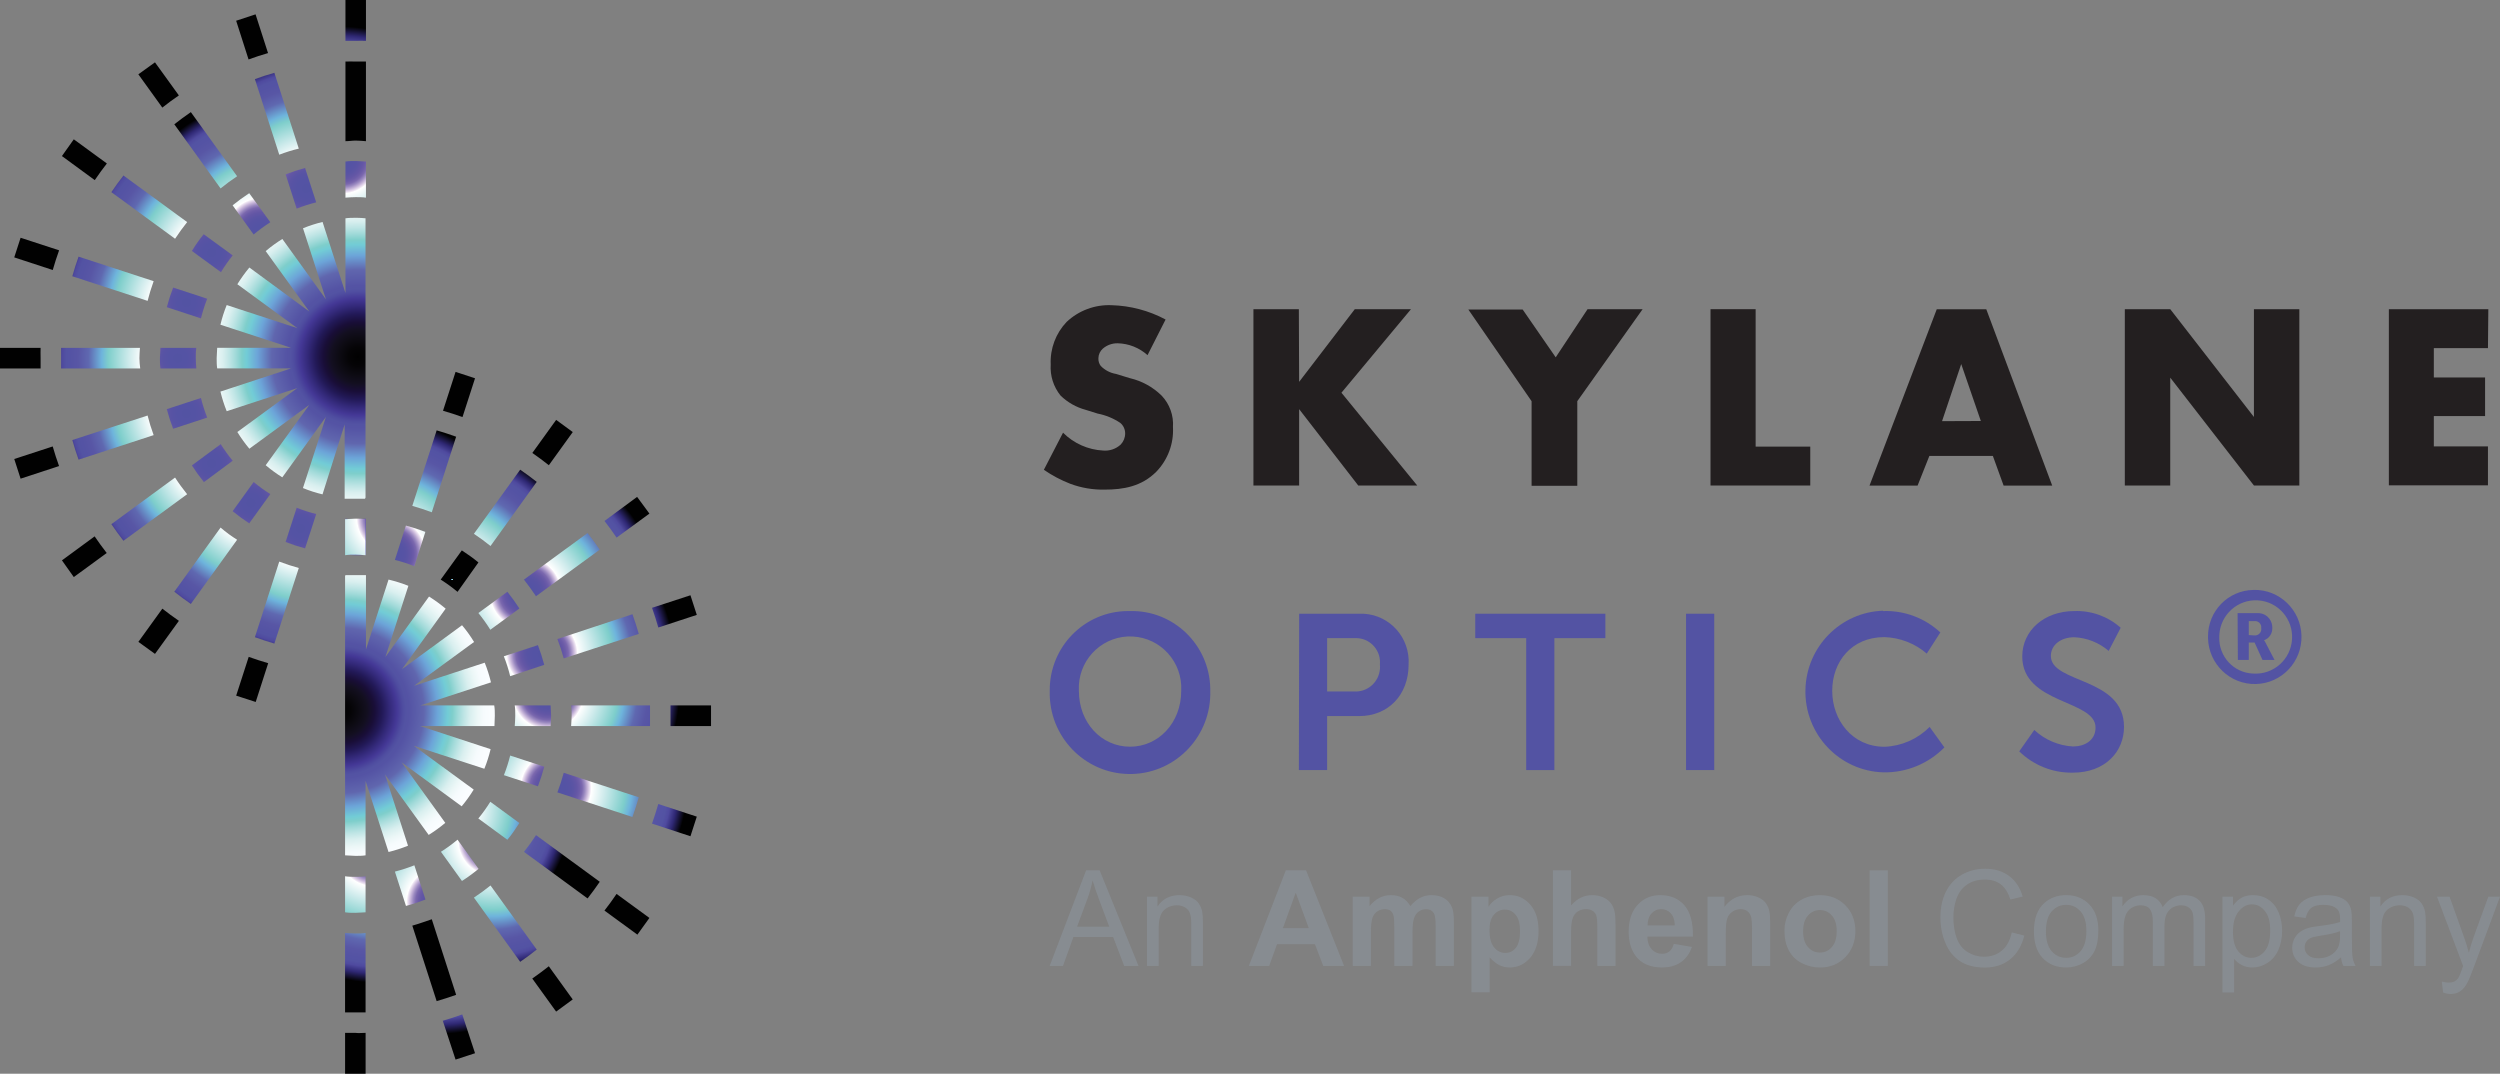 <svg width="156" height="67" viewBox="0 0 156 67" fill="none" xmlns="http://www.w3.org/2000/svg">
<rect x="0" y="0" width="156" height="67" fill="#808080" stroke="none"/>
<g clip-path="url(#clip0_3350_22155)">
<path d="M66.332 26.998C67.002 27.668 67.892 28.066 68.835 28.114C69.238 28.15 69.637 28.014 69.934 27.738C70.112 27.551 70.212 27.302 70.21 27.044C70.21 26.789 70.098 26.548 69.902 26.386C69.475 26.102 68.996 25.905 68.495 25.808L67.754 25.576C67.163 25.419 66.621 25.113 66.181 24.686C65.738 24.14 65.518 23.445 65.564 22.741C65.52 21.757 65.88 20.797 66.558 20.087C67.315 19.375 68.325 19 69.36 19.044C70.537 19.076 71.692 19.381 72.733 19.938L71.606 22.161C71.091 21.699 70.429 21.435 69.738 21.421C69.4 21.415 69.073 21.534 68.817 21.754C68.648 21.903 68.547 22.117 68.541 22.343C68.529 22.52 68.581 22.697 68.689 22.838C68.946 23.099 69.277 23.272 69.637 23.333L70.507 23.598C71.253 23.772 71.937 24.148 72.485 24.686C72.986 25.212 73.243 25.925 73.193 26.651C73.249 27.683 72.873 28.689 72.158 29.431C71.237 30.358 70.096 30.552 68.937 30.552C68.207 30.568 67.479 30.446 66.793 30.191C66.209 29.965 65.653 29.671 65.137 29.315L66.334 26.999L66.332 26.998Z" fill="#231F20"/>
<path d="M81.064 23.83L84.538 19.294H88.044L83.706 24.506L88.435 30.297H84.755L81.066 25.53V30.297H78.214V19.294H81.048L81.066 23.83H81.064Z" fill="#231F20"/>
<path d="M95.571 25.034L91.624 19.314H95.014L97.076 22.297L99.063 19.294H102.499L98.423 25.034V30.315H95.571V25.034Z" fill="#231F20"/>
<path d="M109.552 19.294V27.869H112.961V30.296H106.736V19.293H109.552V19.294Z" fill="#231F20"/>
<path d="M124.354 28.449H120.393L119.657 30.302H116.657L120.853 19.299H123.945L128.058 30.302H125.026L124.354 28.449ZM123.604 26.27L122.38 22.717L121.184 26.28L123.604 26.27Z" fill="#231F20"/>
<path d="M132.589 30.296V19.293H135.423L140.645 26.019V19.293H143.479V30.296H140.645L135.423 23.565V30.296H132.589Z" fill="#231F20"/>
<path d="M155.248 21.722H151.871V23.552H155.069V25.961H151.871V27.855H155.248V30.283H149.065V19.294H155.272L155.249 21.722H155.248Z" fill="#231F20"/>
<path d="M70.515 38.13C73.215 38.066 75.456 40.217 75.52 42.937C75.521 42.991 75.521 43.046 75.52 43.101C75.604 45.886 73.43 48.212 70.664 48.296C67.898 48.381 65.588 46.192 65.504 43.407C65.501 43.306 65.501 43.203 65.504 43.101C65.48 40.379 67.653 38.153 70.357 38.13C70.409 38.13 70.462 38.13 70.515 38.13ZM70.515 46.594C72.286 46.594 73.708 45.112 73.708 43.106C73.803 41.33 72.449 39.814 70.687 39.718C68.923 39.623 67.417 40.986 67.322 42.761C67.316 42.875 67.316 42.991 67.322 43.106C67.322 45.112 68.739 46.594 70.515 46.594Z" fill="#5353A3"/>
<path d="M81.069 38.296H84.809C86.447 38.226 87.831 39.507 87.9 41.155C87.905 41.26 87.904 41.365 87.897 41.469C87.897 43.364 86.627 44.684 84.809 44.684H82.813V48.052H81.05L81.068 38.296H81.069ZM84.483 43.147C85.322 43.208 86.05 42.571 86.11 41.726C86.116 41.641 86.115 41.555 86.106 41.47C86.184 40.64 85.58 39.903 84.755 39.825C84.674 39.818 84.592 39.816 84.511 39.821H82.813V43.147H84.483Z" fill="#5353A3"/>
<path d="M95.235 39.821H92.055V38.296H100.176V39.821H96.993V48.053H95.235V39.821Z" fill="#5353A3"/>
<path d="M105.21 38.296H106.968V48.052H105.21V38.296Z" fill="#5353A3"/>
<path d="M117.503 38.13C118.823 38.083 120.108 38.562 121.077 39.464L120.23 40.784C119.49 40.148 118.556 39.786 117.584 39.756C115.533 39.756 114.331 41.294 114.331 43.11C114.331 44.926 115.573 46.598 117.594 46.598C118.655 46.559 119.66 46.117 120.41 45.361L121.33 46.639C120.329 47.658 118.955 48.22 117.53 48.195C114.765 48.119 112.583 45.799 112.659 43.013C112.732 40.347 114.853 38.197 117.503 38.109V38.127V38.13Z" fill="#5353A3"/>
<path d="M126.939 45.551C127.601 46.166 128.455 46.53 129.354 46.58C130.094 46.58 130.762 46.195 130.762 45.398C130.762 43.651 126.189 43.958 126.189 40.96C126.189 39.339 127.569 38.13 129.437 38.13C130.499 38.091 131.534 38.463 132.331 39.172L131.581 40.617C130.981 40.1 130.226 39.801 129.437 39.764C128.617 39.764 127.974 40.227 127.974 40.931C127.974 42.664 132.539 42.237 132.539 45.356C132.539 46.908 131.36 48.214 129.341 48.214C128.097 48.236 126.894 47.758 126 46.885L126.939 45.551Z" fill="#5353A3"/>
<path d="M140.622 36.81C142.232 36.769 143.572 38.051 143.612 39.673C143.653 41.294 142.38 42.642 140.77 42.683C139.16 42.724 137.82 41.443 137.78 39.821C137.78 39.796 137.78 39.769 137.78 39.744C137.759 38.145 139.03 36.832 140.617 36.812C140.619 36.812 140.621 36.812 140.622 36.812V36.81ZM140.622 42.031C141.875 42.105 142.951 41.143 143.024 39.88C143.098 38.619 142.142 37.535 140.889 37.462C139.636 37.388 138.56 38.35 138.486 39.612C138.484 39.656 138.483 39.699 138.483 39.743C138.437 40.959 139.379 41.984 140.587 42.03C140.599 42.03 140.61 42.03 140.622 42.03V42.031ZM139.624 38.26H140.833C141.319 38.219 141.746 38.582 141.788 39.071C141.792 39.109 141.792 39.148 141.791 39.186C141.805 39.528 141.597 39.838 141.276 39.95C141.317 40.001 141.351 40.058 141.377 40.117L141.929 41.178H141.179L140.687 40.094H140.323V41.178H139.643L139.625 38.259L139.624 38.26ZM140.677 39.65C140.895 39.668 141.087 39.505 141.105 39.286C141.107 39.252 141.106 39.219 141.101 39.187C141.125 38.973 140.971 38.781 140.759 38.757C140.735 38.754 140.711 38.753 140.687 38.757H140.323V39.628L140.677 39.651V39.65Z" fill="#5353A3"/>
<path d="M65.5 60.273L67.773 54.31H68.618L71.042 60.273H70.149L69.458 58.467H66.981L66.331 60.273H65.5ZM67.208 57.824H69.216L68.598 56.172C68.409 55.671 68.269 55.259 68.178 54.936C68.102 55.318 67.996 55.699 67.859 56.076L67.208 57.825V57.824Z" fill="#878C91"/>
<path d="M71.575 60.273V55.954H72.229V56.567C72.544 56.093 72.999 55.856 73.594 55.856C73.852 55.856 74.09 55.903 74.307 55.996C74.524 56.089 74.686 56.212 74.794 56.364C74.902 56.517 74.978 56.697 75.021 56.906C75.047 57.041 75.061 57.279 75.061 57.617V60.273H74.334V57.645C74.334 57.347 74.306 57.124 74.249 56.976C74.193 56.828 74.092 56.71 73.948 56.622C73.804 56.534 73.635 56.49 73.442 56.49C73.132 56.49 72.865 56.589 72.64 56.787C72.416 56.986 72.303 57.361 72.303 57.914V60.274H71.576L71.575 60.273Z" fill="#878C91"/>
<path d="M83.871 60.273H82.57L82.053 58.919H79.686L79.198 60.273H77.929L80.235 54.31H81.5L83.871 60.273ZM81.669 57.914L80.853 55.702L80.053 57.914H81.669Z" fill="#878C91"/>
<path d="M84.412 55.954H85.459V56.543C85.833 56.085 86.278 55.856 86.795 55.856C87.07 55.856 87.309 55.913 87.51 56.026C87.712 56.14 87.877 56.312 88.007 56.543C88.195 56.312 88.399 56.141 88.617 56.026C88.834 55.911 89.068 55.856 89.315 55.856C89.63 55.856 89.897 55.92 90.115 56.049C90.334 56.178 90.497 56.367 90.604 56.617C90.682 56.802 90.721 57.099 90.721 57.512V60.274H89.586V57.806C89.586 57.377 89.546 57.1 89.469 56.976C89.363 56.813 89.202 56.732 88.984 56.732C88.825 56.732 88.675 56.78 88.535 56.878C88.395 56.976 88.294 57.118 88.233 57.307C88.17 57.495 88.14 57.792 88.14 58.2V60.274H87.005V57.907C87.005 57.487 86.985 57.216 86.945 57.094C86.906 56.972 86.842 56.882 86.757 56.821C86.672 56.762 86.556 56.732 86.411 56.732C86.236 56.732 86.079 56.779 85.939 56.874C85.798 56.97 85.698 57.106 85.637 57.285C85.577 57.464 85.546 57.761 85.546 58.175V60.274H84.411V55.955L84.412 55.954Z" fill="#878C91"/>
<path d="M91.82 55.954H92.879V56.588C93.016 56.37 93.201 56.195 93.437 56.059C93.671 55.923 93.931 55.856 94.217 55.856C94.715 55.856 95.138 56.053 95.485 56.445C95.833 56.838 96.006 57.387 96.006 58.089C96.006 58.791 95.83 59.37 95.48 59.77C95.13 60.17 94.706 60.371 94.208 60.371C93.971 60.371 93.756 60.324 93.564 60.228C93.372 60.133 93.169 59.971 92.956 59.74V61.916H91.82V55.954ZM92.944 58.04C92.944 58.526 93.04 58.885 93.23 59.115C93.421 59.347 93.654 59.463 93.929 59.463C94.203 59.463 94.412 59.357 94.587 59.145C94.763 58.932 94.85 58.583 94.85 58.097C94.85 57.644 94.76 57.308 94.579 57.088C94.399 56.868 94.175 56.758 93.908 56.758C93.642 56.758 93.401 56.866 93.217 57.082C93.034 57.297 92.942 57.617 92.942 58.04H92.944Z" fill="#878C91"/>
<path d="M98.037 54.31V56.503C98.403 56.072 98.841 55.857 99.35 55.857C99.611 55.857 99.846 55.905 100.056 56.003C100.266 56.101 100.425 56.225 100.532 56.378C100.638 56.53 100.71 56.698 100.75 56.882C100.789 57.066 100.809 57.352 100.809 57.739V60.273H99.674V57.991C99.674 57.538 99.652 57.25 99.609 57.128C99.566 57.006 99.49 56.909 99.381 56.837C99.272 56.766 99.135 56.729 98.971 56.729C98.782 56.729 98.614 56.775 98.465 56.867C98.318 56.959 98.209 57.098 98.14 57.284C98.072 57.47 98.037 57.744 98.037 58.108V60.272H96.902V54.309H98.037V54.31Z" fill="#878C91"/>
<path d="M104.443 58.898L105.575 59.089C105.43 59.507 105.199 59.825 104.886 60.042C104.573 60.261 104.179 60.37 103.709 60.37C102.963 60.37 102.411 60.124 102.053 59.634C101.77 59.241 101.629 58.745 101.629 58.145C101.629 57.43 101.815 56.87 102.187 56.464C102.559 56.059 103.029 55.856 103.597 55.856C104.236 55.856 104.74 56.069 105.108 56.492C105.476 56.917 105.653 57.567 105.637 58.443H102.793C102.802 58.782 102.893 59.045 103.068 59.234C103.243 59.422 103.462 59.517 103.722 59.517C103.9 59.517 104.05 59.468 104.171 59.37C104.292 59.273 104.383 59.115 104.446 58.898H104.443ZM104.508 57.743C104.5 57.412 104.416 57.161 104.254 56.989C104.092 56.818 103.895 56.73 103.664 56.73C103.416 56.73 103.212 56.821 103.05 57.004C102.888 57.185 102.809 57.432 102.811 57.744H104.508V57.743Z" fill="#878C91"/>
<path d="M110.462 60.273H109.327V58.068C109.327 57.602 109.303 57.3 109.254 57.163C109.206 57.026 109.126 56.92 109.017 56.844C108.908 56.768 108.777 56.73 108.624 56.73C108.427 56.73 108.25 56.785 108.094 56.894C107.938 57.002 107.832 57.146 107.773 57.325C107.715 57.504 107.686 57.835 107.686 58.317V60.273H106.551V55.954H107.606V56.588C107.98 56.1 108.452 55.856 109.02 55.856C109.27 55.856 109.498 55.902 109.706 55.992C109.913 56.083 110.071 56.199 110.176 56.34C110.283 56.482 110.356 56.641 110.398 56.82C110.44 56.999 110.461 57.255 110.461 57.588V60.273H110.462Z" fill="#878C91"/>
<path d="M111.35 58.052C111.35 57.673 111.442 57.306 111.628 56.95C111.814 56.595 112.077 56.325 112.418 56.137C112.758 55.95 113.139 55.857 113.559 55.857C114.208 55.857 114.739 56.07 115.155 56.494C115.57 56.918 115.776 57.454 115.776 58.102C115.776 58.749 115.566 59.297 115.149 59.727C114.73 60.157 114.203 60.372 113.567 60.372C113.174 60.372 112.799 60.283 112.442 60.104C112.085 59.925 111.814 59.663 111.628 59.317C111.442 58.972 111.35 58.55 111.35 58.055V58.052ZM112.514 58.113C112.514 58.542 112.614 58.869 112.816 59.097C113.018 59.326 113.267 59.439 113.564 59.439C113.86 59.439 114.108 59.326 114.309 59.097C114.509 58.869 114.61 58.539 114.61 58.105C114.61 57.672 114.509 57.358 114.309 57.129C114.108 56.901 113.86 56.787 113.564 56.787C113.267 56.787 113.019 56.901 112.816 57.129C112.614 57.358 112.514 57.685 112.514 58.114V58.113Z" fill="#878C91"/>
<path d="M116.665 60.273V54.31H117.8V60.273H116.665Z" fill="#878C91"/>
<path d="M125.532 58.183L126.316 58.382C126.152 59.03 125.856 59.524 125.429 59.864C125.002 60.205 124.48 60.376 123.865 60.376C123.249 60.376 122.708 60.245 122.307 59.983C121.908 59.721 121.603 59.343 121.394 58.846C121.185 58.349 121.081 57.817 121.081 57.248C121.081 56.627 121.198 56.085 121.435 55.623C121.67 55.16 122.006 54.81 122.44 54.569C122.875 54.329 123.353 54.209 123.877 54.209C124.469 54.209 124.967 54.361 125.372 54.665C125.776 54.968 126.057 55.395 126.216 55.945L125.445 56.129C125.308 55.695 125.108 55.379 124.847 55.182C124.586 54.983 124.258 54.885 123.862 54.885C123.407 54.885 123.027 54.994 122.721 55.214C122.415 55.434 122.2 55.729 122.077 56.099C121.953 56.468 121.891 56.85 121.891 57.244C121.891 57.751 121.964 58.194 122.11 58.572C122.257 58.95 122.485 59.233 122.795 59.42C123.105 59.607 123.44 59.7 123.801 59.7C124.24 59.7 124.611 59.573 124.916 59.318C125.22 59.063 125.426 58.685 125.534 58.184L125.532 58.183Z" fill="#878C91"/>
<path d="M126.917 58.113C126.917 57.313 127.138 56.721 127.579 56.336C127.948 56.015 128.398 55.856 128.928 55.856C129.517 55.856 130 56.05 130.374 56.439C130.748 56.828 130.936 57.366 130.936 58.052C130.936 58.608 130.853 59.045 130.687 59.364C130.522 59.683 130.28 59.931 129.964 60.106C129.647 60.283 129.301 60.371 128.928 60.371C128.328 60.371 127.842 60.177 127.471 59.79C127.101 59.402 126.916 58.844 126.916 58.114L126.917 58.113ZM127.665 58.113C127.665 58.666 127.785 59.08 128.025 59.355C128.265 59.63 128.566 59.768 128.929 59.768C129.293 59.768 129.59 59.63 129.83 59.353C130.07 59.077 130.19 58.655 130.19 58.089C130.19 57.554 130.07 57.15 129.829 56.874C129.588 56.599 129.288 56.461 128.931 56.461C128.573 56.461 128.266 56.598 128.026 56.872C127.786 57.146 127.666 57.559 127.666 58.113H127.665Z" fill="#878C91"/>
<path d="M131.789 60.273V55.954H132.439V56.56C132.573 56.349 132.752 56.178 132.977 56.05C133.2 55.921 133.454 55.857 133.74 55.857C134.058 55.857 134.318 55.923 134.521 56.056C134.724 56.189 134.868 56.375 134.952 56.613C135.291 56.11 135.733 55.857 136.276 55.857C136.702 55.857 137.029 55.975 137.258 56.214C137.487 56.45 137.601 56.816 137.601 57.309V60.274H136.877V57.553C136.877 57.261 136.853 57.05 136.807 56.922C136.76 56.792 136.673 56.69 136.55 56.61C136.426 56.531 136.281 56.491 136.113 56.491C135.812 56.491 135.561 56.593 135.362 56.795C135.163 56.996 135.063 57.32 135.063 57.765V60.274H134.336V57.468C134.336 57.142 134.277 56.898 134.158 56.735C134.04 56.572 133.846 56.491 133.576 56.491C133.371 56.491 133.183 56.546 133.009 56.654C132.835 56.763 132.709 56.922 132.631 57.13C132.553 57.34 132.513 57.64 132.513 58.033V60.274H131.786L131.789 60.273Z" fill="#878C91"/>
<path d="M138.68 61.928V55.954H139.342V56.516C139.498 56.296 139.674 56.131 139.871 56.021C140.068 55.911 140.305 55.857 140.586 55.857C140.952 55.857 141.275 55.953 141.556 56.142C141.835 56.332 142.048 56.6 142.191 56.946C142.333 57.291 142.404 57.67 142.404 58.083C142.404 58.525 142.325 58.922 142.168 59.276C142.011 59.63 141.781 59.901 141.481 60.089C141.181 60.278 140.866 60.372 140.535 60.372C140.292 60.372 140.075 60.32 139.882 60.217C139.69 60.115 139.532 59.984 139.407 59.827V61.929H138.68V61.928ZM139.338 58.138C139.338 58.694 139.45 59.105 139.673 59.37C139.896 59.636 140.167 59.769 140.485 59.769C140.803 59.769 141.085 59.631 141.316 59.356C141.546 59.08 141.661 58.654 141.661 58.077C141.661 57.499 141.549 57.114 141.324 56.84C141.1 56.566 140.831 56.43 140.518 56.43C140.205 56.43 139.935 56.576 139.696 56.867C139.457 57.158 139.338 57.582 139.338 58.138Z" fill="#878C91"/>
<path d="M146.081 59.74C145.812 59.971 145.553 60.133 145.303 60.228C145.053 60.324 144.787 60.371 144.501 60.371C144.03 60.371 143.668 60.255 143.414 60.023C143.161 59.791 143.035 59.495 143.035 59.134C143.035 58.922 143.083 58.729 143.178 58.554C143.274 58.379 143.399 58.238 143.554 58.133C143.708 58.027 143.882 57.947 144.077 57.893C144.22 57.855 144.434 57.818 144.723 57.783C145.31 57.713 145.742 57.628 146.021 57.53C146.023 57.43 146.024 57.366 146.024 57.34C146.024 57.041 145.956 56.831 145.818 56.709C145.632 56.543 145.356 56.461 144.99 56.461C144.648 56.461 144.396 56.522 144.233 56.642C144.07 56.763 143.95 56.977 143.872 57.283L143.161 57.185C143.226 56.878 143.332 56.632 143.48 56.443C143.628 56.255 143.843 56.109 144.122 56.008C144.402 55.907 144.727 55.856 145.095 55.856C145.464 55.856 145.759 55.899 145.988 55.986C146.217 56.073 146.385 56.182 146.493 56.314C146.601 56.445 146.677 56.611 146.72 56.812C146.744 56.936 146.756 57.161 146.756 57.487V58.463C146.756 59.143 146.772 59.575 146.803 59.755C146.834 59.935 146.895 60.107 146.986 60.273H146.227C146.151 60.121 146.103 59.943 146.082 59.74H146.081ZM146.019 58.105C145.755 58.214 145.359 58.306 144.831 58.382C144.533 58.426 144.322 58.474 144.197 58.528C144.073 58.583 143.977 58.662 143.91 58.766C143.843 58.87 143.809 58.986 143.809 59.114C143.809 59.31 143.882 59.472 144.029 59.602C144.175 59.733 144.39 59.798 144.673 59.798C144.956 59.798 145.202 59.736 145.421 59.613C145.639 59.49 145.799 59.321 145.902 59.107C145.98 58.941 146.019 58.697 146.019 58.375V58.107V58.105Z" fill="#878C91"/>
<path d="M147.882 60.273V55.954H148.536V56.567C148.851 56.093 149.306 55.856 149.901 55.856C150.159 55.856 150.397 55.903 150.614 55.996C150.831 56.089 150.993 56.212 151.101 56.364C151.209 56.517 151.284 56.697 151.328 56.906C151.354 57.041 151.368 57.279 151.368 57.617V60.273H150.641V57.645C150.641 57.347 150.613 57.124 150.556 56.976C150.5 56.828 150.399 56.71 150.255 56.622C150.111 56.534 149.942 56.49 149.749 56.49C149.439 56.49 149.171 56.589 148.947 56.787C148.723 56.986 148.61 57.361 148.61 57.914V60.274H147.883L147.882 60.273Z" fill="#878C91"/>
<path d="M152.45 61.937L152.369 61.249C152.528 61.293 152.667 61.314 152.786 61.314C152.947 61.314 153.076 61.288 153.173 61.233C153.27 61.179 153.349 61.103 153.412 61.005C153.457 60.931 153.532 60.75 153.634 60.46C153.647 60.419 153.669 60.36 153.699 60.281L152.07 55.954H152.854L153.747 58.455C153.862 58.772 153.966 59.106 154.057 59.455C154.141 59.119 154.241 58.791 154.356 58.47L155.273 55.953H156L154.368 60.345C154.193 60.82 154.057 61.146 153.96 61.325C153.831 61.567 153.683 61.743 153.516 61.856C153.349 61.968 153.15 62.025 152.919 62.025C152.778 62.025 152.622 61.995 152.45 61.935V61.937Z" fill="#878C91"/>
<path d="M22.195 13.591C21.98 13.591 21.767 13.591 21.556 13.623V18.283L20.128 13.85C19.712 13.951 19.304 14.082 18.908 14.244L20.34 18.682L17.619 14.912C17.254 15.138 16.906 15.391 16.579 15.669L19.3 19.438L15.561 16.693C15.288 17.023 15.036 17.371 14.81 17.737L18.554 20.477L14.147 19.035C13.985 19.433 13.854 19.844 13.755 20.263L18.158 21.701H13.553C13.553 21.915 13.52 22.128 13.52 22.345C13.52 22.562 13.52 22.776 13.553 22.989H18.158L13.755 24.435C13.855 24.852 13.986 25.262 14.147 25.659L18.554 24.216L14.81 26.957C15.035 27.323 15.285 27.671 15.561 28L19.305 25.26L16.579 29.03C16.905 29.306 17.252 29.559 17.616 29.786L20.337 26.017L18.904 30.454C19.3 30.617 19.708 30.749 20.125 30.848L21.506 26.485V31.122H22.786V31.067H22.809V13.622C22.624 13.604 22.413 13.589 22.197 13.589L22.195 13.591Z" fill="url(#paint0_radial_3350_22155)"/>
<path d="M22.196 12.302C22.412 12.302 22.624 12.302 22.835 12.334V10.081C22.623 10.081 22.412 10.048 22.196 10.048C21.98 10.048 21.767 10.048 21.556 10.081V12.334C21.768 12.32 21.98 12.302 22.196 12.302Z" fill="url(#paint1_radial_3350_22155)"/>
<path d="M22.836 2.55V0H21.556V2.55H22.196C22.412 2.55 22.624 2.541 22.835 2.55H22.836Z" fill="url(#paint2_radial_3350_22155)"/>
<path d="M21.556 3.84V8.81C21.772 8.81 21.98 8.772 22.196 8.772C22.412 8.772 22.624 8.795 22.835 8.81V3.84H22.196C21.98 3.84 21.767 3.83 21.556 3.84Z" fill="url(#paint3_radial_3350_22155)"/>
<path d="M18.512 13.02C18.91 12.862 19.317 12.73 19.732 12.627L19.036 10.48C18.622 10.596 18.217 10.725 17.821 10.878L18.512 13.02Z" fill="url(#paint4_radial_3350_22155)"/>
<path d="M18.645 9.274L17.121 4.544C16.711 4.66 16.302 4.789 15.906 4.938L17.425 9.653C17.826 9.5 18.231 9.371 18.645 9.273V9.274Z" fill="url(#paint5_radial_3350_22155)"/>
<path d="M15.947 0.895L14.736 1.294L15.51 3.71C15.911 3.562 16.316 3.432 16.725 3.312L15.947 0.895Z" fill="url(#paint6_radial_3350_22155)"/>
<path d="M9.67 3.89L8.633 4.637L10.129 6.714C10.465 6.449 10.806 6.194 11.161 5.954L9.67 3.89Z" fill="url(#paint7_radial_3350_22155)"/>
<path d="M16.868 13.868L15.551 12.055C15.192 12.292 14.846 12.542 14.514 12.811L15.826 14.633C16.157 14.355 16.505 14.101 16.867 13.868H16.868Z" fill="url(#paint8_radial_3350_22155)"/>
<path d="M14.796 10.998L11.909 6.996C11.554 7.238 11.213 7.493 10.877 7.756L13.764 11.758C14.095 11.488 14.441 11.233 14.796 10.998Z" fill="url(#paint9_radial_3350_22155)"/>
<path d="M4.605 8.694L3.864 9.738L5.913 11.24C6.153 10.882 6.406 10.539 6.668 10.201L4.605 8.694Z" fill="url(#paint10_radial_3350_22155)"/>
<path d="M14.52 15.937L12.71 14.615C12.434 14.949 12.194 15.301 11.974 15.659L13.788 16.985C14.01 16.621 14.254 16.27 14.52 15.938V15.937Z" fill="url(#paint11_radial_3350_22155)"/>
<path d="M11.678 13.859L7.705 10.952C7.442 11.29 7.189 11.633 6.95 11.991L10.924 14.898C11.159 14.54 11.412 14.194 11.678 13.859Z" fill="url(#paint12_radial_3350_22155)"/>
<path d="M9.587 17.545L4.904 16.015C4.756 16.419 4.628 16.827 4.513 17.239L9.21 18.774C9.316 18.358 9.442 17.947 9.588 17.545H9.587Z" fill="url(#paint13_radial_3350_22155)"/>
<path d="M1.285 14.838L0.889 16.061L3.292 16.849C3.412 16.432 3.541 16.024 3.688 15.62L1.285 14.836V14.838Z" fill="url(#paint14_radial_3350_22155)"/>
<path d="M12.931 18.64L10.804 17.944C10.65 18.345 10.518 18.753 10.408 19.168L12.54 19.868C12.644 19.45 12.775 19.041 12.931 18.64Z" fill="url(#paint15_radial_3350_22155)"/>
<path d="M8.699 22.349C8.699 22.131 8.722 21.922 8.732 21.705H3.813V22.994H8.75C8.722 22.78 8.699 22.567 8.699 22.35V22.349Z" fill="url(#paint16_radial_3350_22155)"/>
<path d="M2.533 21.705H0V22.994H2.533V22.35C2.533 22.132 2.523 21.919 2.533 21.706V21.705Z" fill="url(#paint17_radial_3350_22155)"/>
<path d="M12.217 22.349C12.217 22.131 12.217 21.917 12.25 21.705H10.012C10.012 21.919 9.979 22.131 9.979 22.349C9.979 22.566 9.979 22.78 10.012 22.993H12.25C12.235 22.779 12.217 22.566 12.217 22.349Z" fill="url(#paint18_radial_3350_22155)"/>
<path d="M12.539 24.834L10.407 25.53C10.517 25.944 10.649 26.354 10.803 26.754L12.93 26.058C12.774 25.658 12.643 25.25 12.539 24.834Z" fill="url(#paint19_radial_3350_22155)"/>
<path d="M9.21 25.928L4.513 27.458C4.628 27.871 4.756 28.283 4.904 28.682L9.587 27.152C9.44 26.751 9.314 26.343 9.209 25.928H9.21Z" fill="url(#paint20_radial_3350_22155)"/>
<path d="M0.889 28.641L1.285 29.869L3.685 29.082C3.537 28.678 3.409 28.27 3.289 27.858L0.889 28.642V28.641Z" fill="url(#paint21_radial_3350_22155)"/>
<path d="M3.864 34.965L4.605 36.009L6.659 34.508C6.397 34.169 6.143 33.821 5.905 33.469L3.865 34.967L3.864 34.965Z" fill="url(#paint22_radial_3350_22155)"/>
<path d="M10.923 29.8L6.949 32.707C7.189 33.065 7.442 33.408 7.703 33.746L11.677 30.84C11.41 30.506 11.157 30.163 10.923 29.8Z" fill="url(#paint23_radial_3350_22155)"/>
<path d="M13.774 27.714L11.973 29.041C12.204 29.402 12.455 29.75 12.724 30.084L14.52 28.75C14.25 28.421 14 28.075 13.774 27.715V27.714Z" fill="url(#paint24_radial_3350_22155)"/>
<path d="M8.634 40.052L9.671 40.803L11.163 38.74C10.807 38.498 10.467 38.243 10.131 37.98L8.634 40.053V40.052Z" fill="url(#paint25_radial_3350_22155)"/>
<path d="M13.764 32.92L10.877 36.922C11.213 37.186 11.554 37.446 11.909 37.686L14.796 33.68C14.441 33.462 14.096 33.208 13.764 32.92Z" fill="url(#paint26_radial_3350_22155)"/>
<path d="M15.828 30.078L14.515 31.9C14.846 32.17 15.192 32.42 15.552 32.657L16.869 30.83C16.506 30.604 16.158 30.353 15.829 30.078H15.828Z" fill="url(#paint27_radial_3350_22155)"/>
<path d="M14.736 43.409L15.956 43.803L16.735 41.383C16.325 41.262 15.92 41.133 15.519 40.989L14.737 43.409H14.736Z" fill="url(#paint28_radial_3350_22155)"/>
<path d="M18.512 31.683L17.821 33.82C18.219 33.975 18.625 34.108 19.036 34.219L19.732 32.077C19.317 31.972 18.91 31.84 18.512 31.683Z" fill="url(#paint29_radial_3350_22155)"/>
<path d="M17.425 35.044L15.906 39.76C16.302 39.908 16.712 40.037 17.121 40.158L18.645 35.443C18.232 35.33 17.824 35.197 17.425 35.044Z" fill="url(#paint30_radial_3350_22155)"/>
<path d="M22.196 32.397C21.98 32.397 21.767 32.397 21.556 32.364V34.618C21.768 34.618 21.98 34.65 22.196 34.65C22.412 34.65 22.624 34.65 22.835 34.618V32.364C22.623 32.379 22.412 32.397 22.196 32.397Z" fill="url(#paint31_radial_3350_22155)"/>
<path d="M22.173 34.613C21.957 34.613 21.744 34.613 21.533 34.645V32.397C21.749 32.397 21.957 32.364 22.173 32.364C22.389 32.364 22.601 32.364 22.812 32.397V34.645C22.6 34.631 22.389 34.613 22.173 34.613Z" fill="url(#paint32_radial_3350_22155)"/>
<path d="M25.856 35.332C25.46 35.173 25.054 35.042 24.641 34.938L25.327 32.796C25.739 32.906 26.144 33.037 26.543 33.19L25.856 35.332Z" fill="url(#paint33_radial_3350_22155)"/>
<path d="M25.728 31.567L27.247 26.856C27.657 26.977 28.067 27.102 28.463 27.25L26.944 31.966C26.548 31.817 26.142 31.683 25.728 31.567Z" fill="url(#paint34_radial_3350_22155)"/>
<path d="M28.427 23.206L29.642 23.605L28.86 26.025C28.459 25.877 28.053 25.752 27.644 25.631L28.427 23.206Z" fill="url(#paint35_radial_3350_22155)"/>
<path d="M34.703 26.201L35.74 26.961L34.248 29.03C33.913 28.765 33.567 28.505 33.217 28.265L34.704 26.201H34.703Z" fill="url(#paint36_radial_3350_22155)"/>
<path d="M27.5 36.166L28.818 34.344C29.177 34.575 29.523 34.825 29.854 35.096L28.551 36.932C28.218 36.654 27.867 36.4 27.501 36.168L27.5 36.166Z" fill="url(#paint37_radial_3350_22155)"/>
<path d="M29.572 33.31L32.459 29.309C32.815 29.55 33.155 29.805 33.491 30.069L30.609 34.07C30.273 33.801 29.932 33.546 29.572 33.31Z" fill="url(#paint38_radial_3350_22155)"/>
<path d="M39.755 31.005L40.524 32.049L38.474 33.547C38.234 33.19 37.981 32.846 37.72 32.508L39.755 31.006V31.005Z" fill="url(#paint39_radial_3350_22155)"/>
<path d="M29.85 38.253L31.659 36.926C31.927 37.26 32.175 37.608 32.41 37.97L30.596 39.297C30.37 38.933 30.121 38.584 29.85 38.253Z" fill="url(#paint40_radial_3350_22155)"/>
<path d="M32.695 36.166L36.664 33.26C36.927 33.598 37.184 33.941 37.423 34.298L33.444 37.205C33.209 36.853 32.961 36.505 32.693 36.166H32.695Z" fill="url(#paint41_radial_3350_22155)"/>
<path d="M34.781 39.876L39.464 38.327C39.612 38.73 39.74 39.139 39.86 39.555L35.177 41.085C35.067 40.675 34.934 40.271 34.781 39.874V39.876Z" fill="url(#paint42_radial_3350_22155)"/>
<path d="M43.084 37.145L43.48 38.369L41.077 39.157C40.957 38.743 40.829 38.331 40.686 37.928L43.086 37.144L43.084 37.145Z" fill="url(#paint43_radial_3350_22155)"/>
<path d="M31.438 40.952L33.566 40.256C33.718 40.658 33.85 41.069 33.962 41.485L31.834 42.194C31.731 41.771 31.599 41.355 31.438 40.951V40.952Z" fill="url(#paint44_radial_3350_22155)"/>
<path d="M35.67 44.661C35.67 44.444 35.67 44.235 35.638 44.017H40.561V45.306H35.638C35.648 45.092 35.67 44.88 35.67 44.662V44.661Z" fill="url(#paint45_radial_3350_22155)"/>
<path d="M41.84 44.016H44.368V45.305H41.84V44.661C41.84 44.444 41.845 44.234 41.84 44.017V44.016Z" fill="url(#paint46_radial_3350_22155)"/>
<path d="M32.152 44.661C32.152 44.444 32.152 44.235 32.12 44.017H34.358C34.358 44.235 34.39 44.444 34.39 44.661C34.39 44.879 34.367 45.092 34.358 45.305H32.12C32.134 45.091 32.152 44.879 32.152 44.661Z" fill="url(#paint47_radial_3350_22155)"/>
<path d="M31.834 47.146L33.962 47.842C33.851 48.257 33.719 48.666 33.566 49.066L31.443 48.37C31.6 47.971 31.731 47.562 31.834 47.146Z" fill="url(#paint48_radial_3350_22155)"/>
<path d="M35.177 48.221L39.86 49.751C39.74 50.164 39.612 50.576 39.464 50.98L34.781 49.445C34.935 49.044 35.067 48.636 35.177 48.221Z" fill="url(#paint49_radial_3350_22155)"/>
<path d="M43.48 50.958L43.084 52.182L40.685 51.394C40.827 50.995 40.956 50.582 41.076 50.17L43.479 50.958H43.48Z" fill="url(#paint50_radial_3350_22155)"/>
<path d="M40.524 57.278L39.773 58.322L37.718 56.82C37.981 56.482 38.234 56.139 38.473 55.781L40.523 57.279L40.524 57.278Z" fill="url(#paint51_radial_3350_22155)"/>
<path d="M33.446 52.112L37.425 55.023C37.185 55.376 36.928 55.724 36.665 56.062L32.696 53.156C32.963 52.822 33.212 52.474 33.447 52.112H33.446Z" fill="url(#paint52_radial_3350_22155)"/>
<path d="M30.595 50.03L32.409 51.357C32.174 51.714 31.948 52.066 31.658 52.401L29.848 51.074C30.12 50.743 30.369 50.395 30.595 50.03Z" fill="url(#paint53_radial_3350_22155)"/>
<path d="M35.739 62.364L34.702 63.124L33.214 61.061C33.565 60.815 33.91 60.56 34.246 60.296L35.737 62.364H35.739Z" fill="url(#paint54_radial_3350_22155)"/>
<path d="M30.609 55.255L33.491 59.252C33.155 59.522 32.815 59.776 32.459 60.017L29.572 56.011C29.931 55.774 30.272 55.524 30.609 55.254V55.255Z" fill="url(#paint55_radial_3350_22155)"/>
<path d="M28.55 52.395L29.863 54.216C29.533 54.489 29.187 54.742 28.826 54.973L27.514 53.151C27.875 52.922 28.221 52.67 28.55 52.395Z" fill="url(#paint56_radial_3350_22155)"/>
<path d="M29.642 65.721L28.427 66.119L27.63 63.694C28.04 63.574 28.449 63.444 28.845 63.3L29.642 65.721Z" fill="url(#paint57_radial_3350_22155)"/>
<path d="M25.856 53.994L26.548 56.131C26.15 56.288 25.745 56.421 25.332 56.53L24.641 54.388C25.054 54.283 25.46 54.151 25.856 53.994Z" fill="url(#paint58_radial_3350_22155)"/>
<path d="M26.944 57.361L28.463 62.077C28.067 62.22 27.656 62.35 27.247 62.471L25.728 57.76C26.142 57.644 26.548 57.495 26.944 57.361Z" fill="url(#paint59_radial_3350_22155)"/>
<path d="M22.814 64.451V67.001H21.533V64.451H22.173C22.389 64.479 22.601 64.451 22.812 64.451H22.814Z" fill="url(#paint60_radial_3350_22155)"/>
<path d="M22.173 54.713C22.389 54.713 22.601 54.713 22.812 54.68V56.929C22.6 56.929 22.389 56.961 22.173 56.961C21.957 56.961 21.749 56.961 21.533 56.929V54.68C21.746 54.713 21.957 54.713 22.173 54.713Z" fill="url(#paint61_radial_3350_22155)"/>
<path d="M22.173 58.251C22.389 58.251 22.601 58.251 22.812 58.218V63.175H21.532V58.218C21.748 58.228 21.956 58.251 22.172 58.251H22.173Z" fill="url(#paint62_radial_3350_22155)"/>
<path d="M30.877 44.661C30.877 44.444 30.877 44.23 30.84 44.017H26.234L30.637 42.579C30.537 42.16 30.406 41.749 30.246 41.351L25.838 42.793L29.582 40.058C29.359 39.692 29.108 39.343 28.831 39.014L25.087 41.754L27.809 37.98C27.481 37.704 27.134 37.452 26.772 37.224L24.051 40.993L25.483 36.556C25.08 36.396 24.666 36.266 24.245 36.166L22.836 40.526V35.889H21.556V35.916H21.533V53.373C21.746 53.373 21.957 53.406 22.173 53.406C22.389 53.406 22.601 53.406 22.812 53.373V48.728L24.245 53.165C24.659 53.064 25.066 52.932 25.46 52.772L24.028 48.334L26.749 52.099C27.113 51.874 27.458 51.623 27.786 51.347L25.064 47.573L28.808 50.313C29.084 49.985 29.335 49.636 29.559 49.269L25.816 46.534L30.223 47.971C30.385 47.574 30.516 47.164 30.614 46.748L26.212 45.305H30.854C30.854 45.091 30.877 44.879 30.877 44.661Z" fill="url(#paint63_radial_3350_22155)"/>
</g>
<defs>
<radialGradient id="paint0_radial_3350_22155" cx="0" cy="0" r="1" gradientUnits="userSpaceOnUse" gradientTransform="translate(22.33 22.261) scale(9.781 9.849)">
<stop stop-color="#010101"/>
<stop offset="0.06" stop-color="#050406"/>
<stop offset="0.12" stop-color="#0D0B13"/>
<stop offset="0.17" stop-color="#130F20"/>
<stop offset="0.22" stop-color="#190E38"/>
<stop offset="0.27" stop-color="#221957"/>
<stop offset="0.32" stop-color="#332979"/>
<stop offset="0.37" stop-color="#443896"/>
<stop offset="0.41" stop-color="#4F4DA0"/>
<stop offset="0.43" stop-color="#5353A3"/>
<stop offset="0.45" stop-color="#5453A4"/>
<stop offset="0.55" stop-color="#6066AE"/>
<stop offset="0.64" stop-color="#6CA4D8"/>
<stop offset="0.71" stop-color="#72CCD6"/>
<stop offset="0.74" stop-color="#7ECECB"/>
<stop offset="0.78" stop-color="#A1DAD9"/>
<stop offset="0.82" stop-color="#BFE5E5"/>
<stop offset="0.86" stop-color="#D9EFEF"/>
<stop offset="0.91" stop-color="#ECF7F7"/>
<stop offset="0.95" stop-color="#F6FBFD"/>
<stop offset="1" stop-color="#FAFDFF"/>
</radialGradient>
<radialGradient id="paint1_radial_3350_22155" cx="0" cy="0" r="1" gradientUnits="userSpaceOnUse" gradientTransform="translate(21.356 9.872) rotate(-67.699) scale(8.222 8.182)">
<stop stop-color="#5353A3"/>
<stop offset="0.07" stop-color="#5453A4"/>
<stop offset="0.11" stop-color="#5753A4"/>
<stop offset="0.13" stop-color="#5A54A4"/>
<stop offset="0.16" stop-color="#6356A5"/>
<stop offset="0.18" stop-color="#6C5CA8"/>
<stop offset="0.2" stop-color="#7B68AE"/>
<stop offset="0.22" stop-color="#9A89C0"/>
<stop offset="0.24" stop-color="#C4B2D7"/>
<stop offset="0.26" stop-color="#EBE1F0"/>
<stop offset="0.27" stop-color="white"/>
<stop offset="0.37" stop-color="#CFEBEC"/>
<stop offset="0.53" stop-color="#7ECECB"/>
<stop offset="0.58" stop-color="#6EB4DC"/>
<stop offset="0.68" stop-color="#5F68B0"/>
<stop offset="0.76" stop-color="#5856A5"/>
<stop offset="0.82" stop-color="#5453A4"/>
<stop offset="0.85" stop-color="#5353A3"/>
<stop offset="0.88" stop-color="#4F4A9F"/>
<stop offset="0.93" stop-color="#2F2874"/>
<stop offset="1" stop-color="#010101"/>
</radialGradient>
<radialGradient id="paint2_radial_3350_22155" cx="0" cy="0" r="1" gradientUnits="userSpaceOnUse" gradientTransform="translate(21.356 9.872) rotate(-67.699) scale(8.222 8.182)">
<stop stop-color="#5353A3"/>
<stop offset="0.07" stop-color="#5453A4"/>
<stop offset="0.11" stop-color="#5753A4"/>
<stop offset="0.13" stop-color="#5A54A4"/>
<stop offset="0.16" stop-color="#6356A5"/>
<stop offset="0.18" stop-color="#6C5CA8"/>
<stop offset="0.2" stop-color="#7B68AE"/>
<stop offset="0.22" stop-color="#9A89C0"/>
<stop offset="0.24" stop-color="#C4B2D7"/>
<stop offset="0.26" stop-color="#EBE1F0"/>
<stop offset="0.27" stop-color="white"/>
<stop offset="0.37" stop-color="#CFEBEC"/>
<stop offset="0.53" stop-color="#7ECECB"/>
<stop offset="0.58" stop-color="#6EB4DC"/>
<stop offset="0.68" stop-color="#5F68B0"/>
<stop offset="0.76" stop-color="#5856A5"/>
<stop offset="0.82" stop-color="#5453A4"/>
<stop offset="0.85" stop-color="#5353A3"/>
<stop offset="0.88" stop-color="#4F4A9F"/>
<stop offset="0.93" stop-color="#2F2874"/>
<stop offset="1" stop-color="#010101"/>
</radialGradient>
<radialGradient id="paint3_radial_3350_22155" cx="0" cy="0" r="1" gradientUnits="userSpaceOnUse" gradientTransform="translate(312.709 353.586) rotate(-67.699) scale(8.222 8.182)">
<stop stop-color="#5353A3"/>
<stop offset="0.07" stop-color="#5453A4"/>
<stop offset="0.11" stop-color="#5753A4"/>
<stop offset="0.13" stop-color="#5A54A4"/>
<stop offset="0.16" stop-color="#6356A5"/>
<stop offset="0.18" stop-color="#6C5CA8"/>
<stop offset="0.2" stop-color="#7B68AE"/>
<stop offset="0.22" stop-color="#9A89C0"/>
<stop offset="0.24" stop-color="#C4B2D7"/>
<stop offset="0.26" stop-color="#EBE1F0"/>
<stop offset="0.27" stop-color="white"/>
<stop offset="0.37" stop-color="#CFEBEC"/>
<stop offset="0.53" stop-color="#7ECECB"/>
<stop offset="0.58" stop-color="#6EB4DC"/>
<stop offset="0.68" stop-color="#5F68B0"/>
<stop offset="0.76" stop-color="#5856A5"/>
<stop offset="0.82" stop-color="#5453A4"/>
<stop offset="0.85" stop-color="#5353A3"/>
<stop offset="0.88" stop-color="#4F4A9F"/>
<stop offset="0.93" stop-color="#2F2874"/>
<stop offset="1" stop-color="#010101"/>
</radialGradient>
<radialGradient id="paint4_radial_3350_22155" cx="0" cy="0" r="1" gradientUnits="userSpaceOnUse" gradientTransform="translate(19.106 11.763) rotate(-85.461) scale(8.23 8.174)">
<stop stop-color="#5353A3"/>
<stop offset="0.07" stop-color="#5453A4"/>
<stop offset="0.11" stop-color="#5753A4"/>
<stop offset="0.13" stop-color="#5A54A4"/>
<stop offset="0.16" stop-color="#6356A5"/>
<stop offset="0.18" stop-color="#6C5CA8"/>
<stop offset="0.2" stop-color="#7B68AE"/>
<stop offset="0.22" stop-color="#9A89C0"/>
<stop offset="0.24" stop-color="#C4B2D7"/>
<stop offset="0.26" stop-color="#EBE1F0"/>
<stop offset="0.27" stop-color="white"/>
<stop offset="0.37" stop-color="#CFEBEC"/>
<stop offset="0.53" stop-color="#7ECECB"/>
<stop offset="0.58" stop-color="#6EB4DC"/>
<stop offset="0.68" stop-color="#5F68B0"/>
<stop offset="0.76" stop-color="#5856A5"/>
<stop offset="0.82" stop-color="#5453A4"/>
<stop offset="0.85" stop-color="#5353A3"/>
<stop offset="0.88" stop-color="#4F4A9F"/>
<stop offset="0.93" stop-color="#2F2874"/>
<stop offset="1" stop-color="#010101"/>
</radialGradient>
<radialGradient id="paint5_radial_3350_22155" cx="0" cy="0" r="1" gradientUnits="userSpaceOnUse" gradientTransform="translate(19.106 11.763) rotate(-85.461) scale(8.23 8.174)">
<stop stop-color="#5353A3"/>
<stop offset="0.07" stop-color="#5453A4"/>
<stop offset="0.11" stop-color="#5753A4"/>
<stop offset="0.13" stop-color="#5A54A4"/>
<stop offset="0.16" stop-color="#6356A5"/>
<stop offset="0.18" stop-color="#6C5CA8"/>
<stop offset="0.2" stop-color="#7B68AE"/>
<stop offset="0.22" stop-color="#9A89C0"/>
<stop offset="0.24" stop-color="#C4B2D7"/>
<stop offset="0.26" stop-color="#EBE1F0"/>
<stop offset="0.27" stop-color="white"/>
<stop offset="0.37" stop-color="#CFEBEC"/>
<stop offset="0.53" stop-color="#7ECECB"/>
<stop offset="0.58" stop-color="#6EB4DC"/>
<stop offset="0.68" stop-color="#5F68B0"/>
<stop offset="0.76" stop-color="#5856A5"/>
<stop offset="0.82" stop-color="#5453A4"/>
<stop offset="0.85" stop-color="#5353A3"/>
<stop offset="0.88" stop-color="#4F4A9F"/>
<stop offset="0.93" stop-color="#2F2874"/>
<stop offset="1" stop-color="#010101"/>
</radialGradient>
<radialGradient id="paint6_radial_3350_22155" cx="0" cy="0" r="1" gradientUnits="userSpaceOnUse" gradientTransform="translate(19.106 11.763) rotate(-85.461) scale(8.23 8.174)">
<stop stop-color="#5353A3"/>
<stop offset="0.07" stop-color="#5453A4"/>
<stop offset="0.11" stop-color="#5753A4"/>
<stop offset="0.13" stop-color="#5A54A4"/>
<stop offset="0.16" stop-color="#6356A5"/>
<stop offset="0.18" stop-color="#6C5CA8"/>
<stop offset="0.2" stop-color="#7B68AE"/>
<stop offset="0.22" stop-color="#9A89C0"/>
<stop offset="0.24" stop-color="#C4B2D7"/>
<stop offset="0.26" stop-color="#EBE1F0"/>
<stop offset="0.27" stop-color="white"/>
<stop offset="0.37" stop-color="#CFEBEC"/>
<stop offset="0.53" stop-color="#7ECECB"/>
<stop offset="0.58" stop-color="#6EB4DC"/>
<stop offset="0.68" stop-color="#5F68B0"/>
<stop offset="0.76" stop-color="#5856A5"/>
<stop offset="0.82" stop-color="#5453A4"/>
<stop offset="0.85" stop-color="#5353A3"/>
<stop offset="0.88" stop-color="#4F4A9F"/>
<stop offset="0.93" stop-color="#2F2874"/>
<stop offset="1" stop-color="#010101"/>
</radialGradient>
<radialGradient id="paint7_radial_3350_22155" cx="0" cy="0" r="1" gradientUnits="userSpaceOnUse" gradientTransform="translate(16.286 14.579) rotate(-103.808) scale(8.227 8.177)">
<stop stop-color="#5353A3"/>
<stop offset="0.07" stop-color="#5453A4"/>
<stop offset="0.11" stop-color="#5753A4"/>
<stop offset="0.13" stop-color="#5A54A4"/>
<stop offset="0.16" stop-color="#6356A5"/>
<stop offset="0.18" stop-color="#6C5CA8"/>
<stop offset="0.2" stop-color="#7B68AE"/>
<stop offset="0.22" stop-color="#9A89C0"/>
<stop offset="0.24" stop-color="#C4B2D7"/>
<stop offset="0.26" stop-color="#EBE1F0"/>
<stop offset="0.27" stop-color="white"/>
<stop offset="0.37" stop-color="#CFEBEC"/>
<stop offset="0.53" stop-color="#7ECECB"/>
<stop offset="0.58" stop-color="#6EB4DC"/>
<stop offset="0.68" stop-color="#5F68B0"/>
<stop offset="0.76" stop-color="#5856A5"/>
<stop offset="0.82" stop-color="#5453A4"/>
<stop offset="0.85" stop-color="#5353A3"/>
<stop offset="0.88" stop-color="#4F4A9F"/>
<stop offset="0.93" stop-color="#2F2874"/>
<stop offset="1" stop-color="#010101"/>
</radialGradient>
<radialGradient id="paint8_radial_3350_22155" cx="0" cy="0" r="1" gradientUnits="userSpaceOnUse" gradientTransform="translate(16.286 14.579) rotate(-103.808) scale(8.227 8.177)">
<stop stop-color="#5353A3"/>
<stop offset="0.07" stop-color="#5453A4"/>
<stop offset="0.11" stop-color="#5753A4"/>
<stop offset="0.13" stop-color="#5A54A4"/>
<stop offset="0.16" stop-color="#6356A5"/>
<stop offset="0.18" stop-color="#6C5CA8"/>
<stop offset="0.2" stop-color="#7B68AE"/>
<stop offset="0.22" stop-color="#9A89C0"/>
<stop offset="0.24" stop-color="#C4B2D7"/>
<stop offset="0.26" stop-color="#EBE1F0"/>
<stop offset="0.27" stop-color="white"/>
<stop offset="0.37" stop-color="#CFEBEC"/>
<stop offset="0.53" stop-color="#7ECECB"/>
<stop offset="0.58" stop-color="#6EB4DC"/>
<stop offset="0.68" stop-color="#5F68B0"/>
<stop offset="0.76" stop-color="#5856A5"/>
<stop offset="0.82" stop-color="#5453A4"/>
<stop offset="0.85" stop-color="#5353A3"/>
<stop offset="0.88" stop-color="#4F4A9F"/>
<stop offset="0.93" stop-color="#2F2874"/>
<stop offset="1" stop-color="#010101"/>
</radialGradient>
<radialGradient id="paint9_radial_3350_22155" cx="0" cy="0" r="1" gradientUnits="userSpaceOnUse" gradientTransform="translate(16.286 14.579) rotate(-103.808) scale(8.227 8.177)">
<stop stop-color="#5353A3"/>
<stop offset="0.07" stop-color="#5453A4"/>
<stop offset="0.11" stop-color="#5753A4"/>
<stop offset="0.13" stop-color="#5A54A4"/>
<stop offset="0.16" stop-color="#6356A5"/>
<stop offset="0.18" stop-color="#6C5CA8"/>
<stop offset="0.2" stop-color="#7B68AE"/>
<stop offset="0.22" stop-color="#9A89C0"/>
<stop offset="0.24" stop-color="#C4B2D7"/>
<stop offset="0.26" stop-color="#EBE1F0"/>
<stop offset="0.27" stop-color="white"/>
<stop offset="0.37" stop-color="#CFEBEC"/>
<stop offset="0.53" stop-color="#7ECECB"/>
<stop offset="0.58" stop-color="#6EB4DC"/>
<stop offset="0.68" stop-color="#5F68B0"/>
<stop offset="0.76" stop-color="#5856A5"/>
<stop offset="0.82" stop-color="#5453A4"/>
<stop offset="0.85" stop-color="#5353A3"/>
<stop offset="0.88" stop-color="#4F4A9F"/>
<stop offset="0.93" stop-color="#2F2874"/>
<stop offset="1" stop-color="#010101"/>
</radialGradient>
<radialGradient id="paint10_radial_3350_22155" cx="0" cy="0" r="1" gradientUnits="userSpaceOnUse" gradientTransform="translate(13.211 15.774) rotate(-121.434) scale(8.209 8.183)">
<stop stop-color="#5353A3"/>
<stop offset="0.07" stop-color="#5453A4"/>
<stop offset="0.11" stop-color="#5753A4"/>
<stop offset="0.13" stop-color="#5A54A4"/>
<stop offset="0.16" stop-color="#6356A5"/>
<stop offset="0.18" stop-color="#6C5CA8"/>
<stop offset="0.2" stop-color="#7B68AE"/>
<stop offset="0.22" stop-color="#9A89C0"/>
<stop offset="0.24" stop-color="#C4B2D7"/>
<stop offset="0.26" stop-color="#EBE1F0"/>
<stop offset="0.27" stop-color="white"/>
<stop offset="0.37" stop-color="#CFEBEC"/>
<stop offset="0.53" stop-color="#7ECECB"/>
<stop offset="0.58" stop-color="#6EB4DC"/>
<stop offset="0.68" stop-color="#5F68B0"/>
<stop offset="0.76" stop-color="#5856A5"/>
<stop offset="0.82" stop-color="#5453A4"/>
<stop offset="0.85" stop-color="#5353A3"/>
<stop offset="0.88" stop-color="#4F4A9F"/>
<stop offset="0.93" stop-color="#2F2874"/>
<stop offset="1" stop-color="#010101"/>
</radialGradient>
<radialGradient id="paint11_radial_3350_22155" cx="0" cy="0" r="1" gradientUnits="userSpaceOnUse" gradientTransform="translate(13.211 15.774) rotate(-121.434) scale(8.215 8.189)">
<stop stop-color="#5353A3"/>
<stop offset="0.07" stop-color="#5453A4"/>
<stop offset="0.11" stop-color="#5753A4"/>
<stop offset="0.13" stop-color="#5A54A4"/>
<stop offset="0.16" stop-color="#6356A5"/>
<stop offset="0.18" stop-color="#6C5CA8"/>
<stop offset="0.2" stop-color="#7B68AE"/>
<stop offset="0.22" stop-color="#9A89C0"/>
<stop offset="0.24" stop-color="#C4B2D7"/>
<stop offset="0.26" stop-color="#EBE1F0"/>
<stop offset="0.27" stop-color="white"/>
<stop offset="0.37" stop-color="#CFEBEC"/>
<stop offset="0.53" stop-color="#7ECECB"/>
<stop offset="0.58" stop-color="#6EB4DC"/>
<stop offset="0.68" stop-color="#5F68B0"/>
<stop offset="0.76" stop-color="#5856A5"/>
<stop offset="0.82" stop-color="#5453A4"/>
<stop offset="0.85" stop-color="#5353A3"/>
<stop offset="0.88" stop-color="#4F4A9F"/>
<stop offset="0.93" stop-color="#2F2874"/>
<stop offset="1" stop-color="#010101"/>
</radialGradient>
<radialGradient id="paint12_radial_3350_22155" cx="0" cy="0" r="1" gradientUnits="userSpaceOnUse" gradientTransform="translate(13.211 15.774) rotate(-121.434) scale(8.215 8.189)">
<stop stop-color="#5353A3"/>
<stop offset="0.07" stop-color="#5453A4"/>
<stop offset="0.11" stop-color="#5753A4"/>
<stop offset="0.13" stop-color="#5A54A4"/>
<stop offset="0.16" stop-color="#6356A5"/>
<stop offset="0.18" stop-color="#6C5CA8"/>
<stop offset="0.2" stop-color="#7B68AE"/>
<stop offset="0.22" stop-color="#9A89C0"/>
<stop offset="0.24" stop-color="#C4B2D7"/>
<stop offset="0.26" stop-color="#EBE1F0"/>
<stop offset="0.27" stop-color="white"/>
<stop offset="0.37" stop-color="#CFEBEC"/>
<stop offset="0.53" stop-color="#7ECECB"/>
<stop offset="0.58" stop-color="#6EB4DC"/>
<stop offset="0.68" stop-color="#5F68B0"/>
<stop offset="0.76" stop-color="#5856A5"/>
<stop offset="0.82" stop-color="#5453A4"/>
<stop offset="0.85" stop-color="#5353A3"/>
<stop offset="0.88" stop-color="#4F4A9F"/>
<stop offset="0.93" stop-color="#2F2874"/>
<stop offset="1" stop-color="#010101"/>
</radialGradient>
<radialGradient id="paint13_radial_3350_22155" cx="0" cy="0" r="1" gradientUnits="userSpaceOnUse" gradientTransform="translate(11.637 18.892) rotate(-139.416) scale(8.197 8.206)">
<stop stop-color="#5353A3"/>
<stop offset="0.07" stop-color="#5453A4"/>
<stop offset="0.11" stop-color="#5753A4"/>
<stop offset="0.13" stop-color="#5A54A4"/>
<stop offset="0.16" stop-color="#6356A5"/>
<stop offset="0.18" stop-color="#6C5CA8"/>
<stop offset="0.2" stop-color="#7B68AE"/>
<stop offset="0.22" stop-color="#9A89C0"/>
<stop offset="0.24" stop-color="#C4B2D7"/>
<stop offset="0.26" stop-color="#EBE1F0"/>
<stop offset="0.27" stop-color="white"/>
<stop offset="0.37" stop-color="#CFEBEC"/>
<stop offset="0.53" stop-color="#7ECECB"/>
<stop offset="0.58" stop-color="#6EB4DC"/>
<stop offset="0.68" stop-color="#5F68B0"/>
<stop offset="0.76" stop-color="#5856A5"/>
<stop offset="0.82" stop-color="#5453A4"/>
<stop offset="0.85" stop-color="#5353A3"/>
<stop offset="0.88" stop-color="#4F4A9F"/>
<stop offset="0.93" stop-color="#2F2874"/>
<stop offset="1" stop-color="#010101"/>
</radialGradient>
<radialGradient id="paint14_radial_3350_22155" cx="0" cy="0" r="1" gradientUnits="userSpaceOnUse" gradientTransform="translate(11.637 18.892) rotate(-139.416) scale(8.19 8.199)">
<stop stop-color="#5353A3"/>
<stop offset="0.07" stop-color="#5453A4"/>
<stop offset="0.11" stop-color="#5753A4"/>
<stop offset="0.13" stop-color="#5A54A4"/>
<stop offset="0.16" stop-color="#6356A5"/>
<stop offset="0.18" stop-color="#6C5CA8"/>
<stop offset="0.2" stop-color="#7B68AE"/>
<stop offset="0.22" stop-color="#9A89C0"/>
<stop offset="0.24" stop-color="#C4B2D7"/>
<stop offset="0.26" stop-color="#EBE1F0"/>
<stop offset="0.27" stop-color="white"/>
<stop offset="0.37" stop-color="#CFEBEC"/>
<stop offset="0.53" stop-color="#7ECECB"/>
<stop offset="0.58" stop-color="#6EB4DC"/>
<stop offset="0.68" stop-color="#5F68B0"/>
<stop offset="0.76" stop-color="#5856A5"/>
<stop offset="0.82" stop-color="#5453A4"/>
<stop offset="0.85" stop-color="#5353A3"/>
<stop offset="0.88" stop-color="#4F4A9F"/>
<stop offset="0.93" stop-color="#2F2874"/>
<stop offset="1" stop-color="#010101"/>
</radialGradient>
<radialGradient id="paint15_radial_3350_22155" cx="0" cy="0" r="1" gradientUnits="userSpaceOnUse" gradientTransform="translate(11.637 18.892) rotate(-139.416) scale(8.197 8.206)">
<stop stop-color="#5353A3"/>
<stop offset="0.07" stop-color="#5453A4"/>
<stop offset="0.11" stop-color="#5753A4"/>
<stop offset="0.13" stop-color="#5A54A4"/>
<stop offset="0.16" stop-color="#6356A5"/>
<stop offset="0.18" stop-color="#6C5CA8"/>
<stop offset="0.2" stop-color="#7B68AE"/>
<stop offset="0.22" stop-color="#9A89C0"/>
<stop offset="0.24" stop-color="#C4B2D7"/>
<stop offset="0.26" stop-color="#EBE1F0"/>
<stop offset="0.27" stop-color="white"/>
<stop offset="0.37" stop-color="#CFEBEC"/>
<stop offset="0.53" stop-color="#7ECECB"/>
<stop offset="0.58" stop-color="#6EB4DC"/>
<stop offset="0.68" stop-color="#5F68B0"/>
<stop offset="0.76" stop-color="#5856A5"/>
<stop offset="0.82" stop-color="#5453A4"/>
<stop offset="0.85" stop-color="#5353A3"/>
<stop offset="0.88" stop-color="#4F4A9F"/>
<stop offset="0.93" stop-color="#2F2874"/>
<stop offset="1" stop-color="#010101"/>
</radialGradient>
<radialGradient id="paint16_radial_3350_22155" cx="0" cy="0" r="1" gradientUnits="userSpaceOnUse" gradientTransform="translate(11.088 22.345) rotate(-157.471) scale(8.182 8.222)">
<stop stop-color="#5353A3"/>
<stop offset="0.07" stop-color="#5453A4"/>
<stop offset="0.11" stop-color="#5753A4"/>
<stop offset="0.13" stop-color="#5A54A4"/>
<stop offset="0.16" stop-color="#6356A5"/>
<stop offset="0.18" stop-color="#6C5CA8"/>
<stop offset="0.2" stop-color="#7B68AE"/>
<stop offset="0.22" stop-color="#9A89C0"/>
<stop offset="0.24" stop-color="#C4B2D7"/>
<stop offset="0.26" stop-color="#EBE1F0"/>
<stop offset="0.27" stop-color="white"/>
<stop offset="0.37" stop-color="#CFEBEC"/>
<stop offset="0.53" stop-color="#7ECECB"/>
<stop offset="0.58" stop-color="#6EB4DC"/>
<stop offset="0.68" stop-color="#5F68B0"/>
<stop offset="0.76" stop-color="#5856A5"/>
<stop offset="0.82" stop-color="#5453A4"/>
<stop offset="0.85" stop-color="#5353A3"/>
<stop offset="0.88" stop-color="#4F4A9F"/>
<stop offset="0.93" stop-color="#2F2874"/>
<stop offset="1" stop-color="#010101"/>
</radialGradient>
<radialGradient id="paint17_radial_3350_22155" cx="0" cy="0" r="1" gradientUnits="userSpaceOnUse" gradientTransform="translate(11.088 22.345) rotate(-157.471) scale(8.182 8.222)">
<stop stop-color="#5353A3"/>
<stop offset="0.07" stop-color="#5453A4"/>
<stop offset="0.11" stop-color="#5753A4"/>
<stop offset="0.13" stop-color="#5A54A4"/>
<stop offset="0.16" stop-color="#6356A5"/>
<stop offset="0.18" stop-color="#6C5CA8"/>
<stop offset="0.2" stop-color="#7B68AE"/>
<stop offset="0.22" stop-color="#9A89C0"/>
<stop offset="0.24" stop-color="#C4B2D7"/>
<stop offset="0.26" stop-color="#EBE1F0"/>
<stop offset="0.27" stop-color="white"/>
<stop offset="0.37" stop-color="#CFEBEC"/>
<stop offset="0.53" stop-color="#7ECECB"/>
<stop offset="0.58" stop-color="#6EB4DC"/>
<stop offset="0.68" stop-color="#5F68B0"/>
<stop offset="0.76" stop-color="#5856A5"/>
<stop offset="0.82" stop-color="#5453A4"/>
<stop offset="0.85" stop-color="#5353A3"/>
<stop offset="0.88" stop-color="#4F4A9F"/>
<stop offset="0.93" stop-color="#2F2874"/>
<stop offset="1" stop-color="#010101"/>
</radialGradient>
<radialGradient id="paint18_radial_3350_22155" cx="0" cy="0" r="1" gradientUnits="userSpaceOnUse" gradientTransform="translate(11.088 22.345) rotate(-157.471) scale(8.182 8.222)">
<stop stop-color="#5353A3"/>
<stop offset="0.07" stop-color="#5453A4"/>
<stop offset="0.11" stop-color="#5753A4"/>
<stop offset="0.13" stop-color="#5A54A4"/>
<stop offset="0.16" stop-color="#6356A5"/>
<stop offset="0.18" stop-color="#6C5CA8"/>
<stop offset="0.2" stop-color="#7B68AE"/>
<stop offset="0.22" stop-color="#9A89C0"/>
<stop offset="0.24" stop-color="#C4B2D7"/>
<stop offset="0.26" stop-color="#EBE1F0"/>
<stop offset="0.27" stop-color="white"/>
<stop offset="0.37" stop-color="#CFEBEC"/>
<stop offset="0.53" stop-color="#7ECECB"/>
<stop offset="0.58" stop-color="#6EB4DC"/>
<stop offset="0.68" stop-color="#5F68B0"/>
<stop offset="0.76" stop-color="#5856A5"/>
<stop offset="0.82" stop-color="#5453A4"/>
<stop offset="0.85" stop-color="#5353A3"/>
<stop offset="0.88" stop-color="#4F4A9F"/>
<stop offset="0.93" stop-color="#2F2874"/>
<stop offset="1" stop-color="#010101"/>
</radialGradient>
<radialGradient id="paint19_radial_3350_22155" cx="0" cy="0" r="1" gradientUnits="userSpaceOnUse" gradientTransform="translate(11.628 25.801) rotate(-175.58) scale(8.174 8.23)">
<stop stop-color="#5353A3"/>
<stop offset="0.07" stop-color="#5453A4"/>
<stop offset="0.11" stop-color="#5753A4"/>
<stop offset="0.13" stop-color="#5A54A4"/>
<stop offset="0.16" stop-color="#6356A5"/>
<stop offset="0.18" stop-color="#6C5CA8"/>
<stop offset="0.2" stop-color="#7B68AE"/>
<stop offset="0.22" stop-color="#9A89C0"/>
<stop offset="0.24" stop-color="#C4B2D7"/>
<stop offset="0.26" stop-color="#EBE1F0"/>
<stop offset="0.27" stop-color="white"/>
<stop offset="0.37" stop-color="#CFEBEC"/>
<stop offset="0.53" stop-color="#7ECECB"/>
<stop offset="0.58" stop-color="#6EB4DC"/>
<stop offset="0.68" stop-color="#5F68B0"/>
<stop offset="0.76" stop-color="#5856A5"/>
<stop offset="0.82" stop-color="#5453A4"/>
<stop offset="0.85" stop-color="#5353A3"/>
<stop offset="0.88" stop-color="#4F4A9F"/>
<stop offset="0.93" stop-color="#2F2874"/>
<stop offset="1" stop-color="#010101"/>
</radialGradient>
<radialGradient id="paint20_radial_3350_22155" cx="0" cy="0" r="1" gradientUnits="userSpaceOnUse" gradientTransform="translate(11.628 25.801) rotate(-175.58) scale(8.174 8.23)">
<stop stop-color="#5353A3"/>
<stop offset="0.07" stop-color="#5453A4"/>
<stop offset="0.11" stop-color="#5753A4"/>
<stop offset="0.13" stop-color="#5A54A4"/>
<stop offset="0.16" stop-color="#6356A5"/>
<stop offset="0.18" stop-color="#6C5CA8"/>
<stop offset="0.2" stop-color="#7B68AE"/>
<stop offset="0.22" stop-color="#9A89C0"/>
<stop offset="0.24" stop-color="#C4B2D7"/>
<stop offset="0.26" stop-color="#EBE1F0"/>
<stop offset="0.27" stop-color="white"/>
<stop offset="0.37" stop-color="#CFEBEC"/>
<stop offset="0.53" stop-color="#7ECECB"/>
<stop offset="0.58" stop-color="#6EB4DC"/>
<stop offset="0.68" stop-color="#5F68B0"/>
<stop offset="0.76" stop-color="#5856A5"/>
<stop offset="0.82" stop-color="#5453A4"/>
<stop offset="0.85" stop-color="#5353A3"/>
<stop offset="0.88" stop-color="#4F4A9F"/>
<stop offset="0.93" stop-color="#2F2874"/>
<stop offset="1" stop-color="#010101"/>
</radialGradient>
<radialGradient id="paint21_radial_3350_22155" cx="0" cy="0" r="1" gradientUnits="userSpaceOnUse" gradientTransform="translate(11.628 25.801) rotate(-175.58) scale(8.174 8.23)">
<stop stop-color="#5353A3"/>
<stop offset="0.07" stop-color="#5453A4"/>
<stop offset="0.11" stop-color="#5753A4"/>
<stop offset="0.13" stop-color="#5A54A4"/>
<stop offset="0.16" stop-color="#6356A5"/>
<stop offset="0.18" stop-color="#6C5CA8"/>
<stop offset="0.2" stop-color="#7B68AE"/>
<stop offset="0.22" stop-color="#9A89C0"/>
<stop offset="0.24" stop-color="#C4B2D7"/>
<stop offset="0.26" stop-color="#EBE1F0"/>
<stop offset="0.27" stop-color="white"/>
<stop offset="0.37" stop-color="#CFEBEC"/>
<stop offset="0.53" stop-color="#7ECECB"/>
<stop offset="0.58" stop-color="#6EB4DC"/>
<stop offset="0.68" stop-color="#5F68B0"/>
<stop offset="0.76" stop-color="#5856A5"/>
<stop offset="0.82" stop-color="#5453A4"/>
<stop offset="0.85" stop-color="#5353A3"/>
<stop offset="0.88" stop-color="#4F4A9F"/>
<stop offset="0.93" stop-color="#2F2874"/>
<stop offset="1" stop-color="#010101"/>
</radialGradient>
<radialGradient id="paint22_radial_3350_22155" cx="0" cy="0" r="1" gradientUnits="userSpaceOnUse" gradientTransform="translate(13.207 28.915) rotate(166.3) scale(8.17 8.22)">
<stop stop-color="#5353A3"/>
<stop offset="0.07" stop-color="#5453A4"/>
<stop offset="0.11" stop-color="#5753A4"/>
<stop offset="0.13" stop-color="#5A54A4"/>
<stop offset="0.16" stop-color="#6356A5"/>
<stop offset="0.18" stop-color="#6C5CA8"/>
<stop offset="0.2" stop-color="#7B68AE"/>
<stop offset="0.22" stop-color="#9A89C0"/>
<stop offset="0.24" stop-color="#C4B2D7"/>
<stop offset="0.26" stop-color="#EBE1F0"/>
<stop offset="0.27" stop-color="white"/>
<stop offset="0.37" stop-color="#CFEBEC"/>
<stop offset="0.53" stop-color="#7ECECB"/>
<stop offset="0.58" stop-color="#6EB4DC"/>
<stop offset="0.68" stop-color="#5F68B0"/>
<stop offset="0.76" stop-color="#5856A5"/>
<stop offset="0.82" stop-color="#5453A4"/>
<stop offset="0.85" stop-color="#5353A3"/>
<stop offset="0.88" stop-color="#4F4A9F"/>
<stop offset="0.93" stop-color="#2F2874"/>
<stop offset="1" stop-color="#010101"/>
</radialGradient>
<radialGradient id="paint23_radial_3350_22155" cx="0" cy="0" r="1" gradientUnits="userSpaceOnUse" gradientTransform="translate(13.207 28.915) rotate(166.3) scale(8.177 8.227)">
<stop stop-color="#5353A3"/>
<stop offset="0.07" stop-color="#5453A4"/>
<stop offset="0.11" stop-color="#5753A4"/>
<stop offset="0.13" stop-color="#5A54A4"/>
<stop offset="0.16" stop-color="#6356A5"/>
<stop offset="0.18" stop-color="#6C5CA8"/>
<stop offset="0.2" stop-color="#7B68AE"/>
<stop offset="0.22" stop-color="#9A89C0"/>
<stop offset="0.24" stop-color="#C4B2D7"/>
<stop offset="0.26" stop-color="#EBE1F0"/>
<stop offset="0.27" stop-color="white"/>
<stop offset="0.37" stop-color="#CFEBEC"/>
<stop offset="0.53" stop-color="#7ECECB"/>
<stop offset="0.58" stop-color="#6EB4DC"/>
<stop offset="0.68" stop-color="#5F68B0"/>
<stop offset="0.76" stop-color="#5856A5"/>
<stop offset="0.82" stop-color="#5453A4"/>
<stop offset="0.85" stop-color="#5353A3"/>
<stop offset="0.88" stop-color="#4F4A9F"/>
<stop offset="0.93" stop-color="#2F2874"/>
<stop offset="1" stop-color="#010101"/>
</radialGradient>
<radialGradient id="paint24_radial_3350_22155" cx="0" cy="0" r="1" gradientUnits="userSpaceOnUse" gradientTransform="translate(13.206 28.915) rotate(166.3) scale(8.177 8.227)">
<stop stop-color="#5353A3"/>
<stop offset="0.07" stop-color="#5453A4"/>
<stop offset="0.11" stop-color="#5753A4"/>
<stop offset="0.13" stop-color="#5A54A4"/>
<stop offset="0.16" stop-color="#6356A5"/>
<stop offset="0.18" stop-color="#6C5CA8"/>
<stop offset="0.2" stop-color="#7B68AE"/>
<stop offset="0.22" stop-color="#9A89C0"/>
<stop offset="0.24" stop-color="#C4B2D7"/>
<stop offset="0.26" stop-color="#EBE1F0"/>
<stop offset="0.27" stop-color="white"/>
<stop offset="0.37" stop-color="#CFEBEC"/>
<stop offset="0.53" stop-color="#7ECECB"/>
<stop offset="0.58" stop-color="#6EB4DC"/>
<stop offset="0.68" stop-color="#5F68B0"/>
<stop offset="0.76" stop-color="#5856A5"/>
<stop offset="0.82" stop-color="#5453A4"/>
<stop offset="0.85" stop-color="#5353A3"/>
<stop offset="0.88" stop-color="#4F4A9F"/>
<stop offset="0.93" stop-color="#2F2874"/>
<stop offset="1" stop-color="#010101"/>
</radialGradient>
<radialGradient id="paint25_radial_3350_22155" cx="0" cy="0" r="1" gradientUnits="userSpaceOnUse" gradientTransform="translate(15.66 31.389) rotate(148.214) scale(8.189 8.214)">
<stop stop-color="#5353A3"/>
<stop offset="0.07" stop-color="#5453A4"/>
<stop offset="0.11" stop-color="#5753A4"/>
<stop offset="0.13" stop-color="#5A54A4"/>
<stop offset="0.16" stop-color="#6356A5"/>
<stop offset="0.18" stop-color="#6C5CA8"/>
<stop offset="0.2" stop-color="#7B68AE"/>
<stop offset="0.22" stop-color="#9A89C0"/>
<stop offset="0.24" stop-color="#C4B2D7"/>
<stop offset="0.26" stop-color="#EBE1F0"/>
<stop offset="0.27" stop-color="white"/>
<stop offset="0.37" stop-color="#CFEBEC"/>
<stop offset="0.53" stop-color="#7ECECB"/>
<stop offset="0.58" stop-color="#6EB4DC"/>
<stop offset="0.68" stop-color="#5F68B0"/>
<stop offset="0.76" stop-color="#5856A5"/>
<stop offset="0.82" stop-color="#5453A4"/>
<stop offset="0.85" stop-color="#5353A3"/>
<stop offset="0.88" stop-color="#4F4A9F"/>
<stop offset="0.93" stop-color="#2F2874"/>
<stop offset="1" stop-color="#010101"/>
</radialGradient>
<radialGradient id="paint26_radial_3350_22155" cx="0" cy="0" r="1" gradientUnits="userSpaceOnUse" gradientTransform="translate(15.66 31.389) rotate(148.214) scale(8.189 8.214)">
<stop stop-color="#5353A3"/>
<stop offset="0.07" stop-color="#5453A4"/>
<stop offset="0.11" stop-color="#5753A4"/>
<stop offset="0.13" stop-color="#5A54A4"/>
<stop offset="0.16" stop-color="#6356A5"/>
<stop offset="0.18" stop-color="#6C5CA8"/>
<stop offset="0.2" stop-color="#7B68AE"/>
<stop offset="0.22" stop-color="#9A89C0"/>
<stop offset="0.24" stop-color="#C4B2D7"/>
<stop offset="0.26" stop-color="#EBE1F0"/>
<stop offset="0.27" stop-color="white"/>
<stop offset="0.37" stop-color="#CFEBEC"/>
<stop offset="0.53" stop-color="#7ECECB"/>
<stop offset="0.58" stop-color="#6EB4DC"/>
<stop offset="0.68" stop-color="#5F68B0"/>
<stop offset="0.76" stop-color="#5856A5"/>
<stop offset="0.82" stop-color="#5453A4"/>
<stop offset="0.85" stop-color="#5353A3"/>
<stop offset="0.88" stop-color="#4F4A9F"/>
<stop offset="0.93" stop-color="#2F2874"/>
<stop offset="1" stop-color="#010101"/>
</radialGradient>
<radialGradient id="paint27_radial_3350_22155" cx="0" cy="0" r="1" gradientUnits="userSpaceOnUse" gradientTransform="translate(15.66 31.389) rotate(148.214) scale(8.189 8.214)">
<stop stop-color="#5353A3"/>
<stop offset="0.07" stop-color="#5453A4"/>
<stop offset="0.11" stop-color="#5753A4"/>
<stop offset="0.13" stop-color="#5A54A4"/>
<stop offset="0.16" stop-color="#6356A5"/>
<stop offset="0.18" stop-color="#6C5CA8"/>
<stop offset="0.2" stop-color="#7B68AE"/>
<stop offset="0.22" stop-color="#9A89C0"/>
<stop offset="0.24" stop-color="#C4B2D7"/>
<stop offset="0.26" stop-color="#EBE1F0"/>
<stop offset="0.27" stop-color="white"/>
<stop offset="0.37" stop-color="#CFEBEC"/>
<stop offset="0.53" stop-color="#7ECECB"/>
<stop offset="0.58" stop-color="#6EB4DC"/>
<stop offset="0.68" stop-color="#5F68B0"/>
<stop offset="0.76" stop-color="#5856A5"/>
<stop offset="0.82" stop-color="#5453A4"/>
<stop offset="0.85" stop-color="#5353A3"/>
<stop offset="0.88" stop-color="#4F4A9F"/>
<stop offset="0.93" stop-color="#2F2874"/>
<stop offset="1" stop-color="#010101"/>
</radialGradient>
<radialGradient id="paint28_radial_3350_22155" cx="0" cy="0" r="1" gradientUnits="userSpaceOnUse" gradientTransform="translate(18.755 32.979) rotate(130.196) scale(8.202 8.192)">
<stop stop-color="#5353A3"/>
<stop offset="0.07" stop-color="#5453A4"/>
<stop offset="0.11" stop-color="#5753A4"/>
<stop offset="0.13" stop-color="#5A54A4"/>
<stop offset="0.16" stop-color="#6356A5"/>
<stop offset="0.18" stop-color="#6C5CA8"/>
<stop offset="0.2" stop-color="#7B68AE"/>
<stop offset="0.22" stop-color="#9A89C0"/>
<stop offset="0.24" stop-color="#C4B2D7"/>
<stop offset="0.26" stop-color="#EBE1F0"/>
<stop offset="0.27" stop-color="white"/>
<stop offset="0.37" stop-color="#CFEBEC"/>
<stop offset="0.53" stop-color="#7ECECB"/>
<stop offset="0.58" stop-color="#6EB4DC"/>
<stop offset="0.68" stop-color="#5F68B0"/>
<stop offset="0.76" stop-color="#5856A5"/>
<stop offset="0.82" stop-color="#5453A4"/>
<stop offset="0.85" stop-color="#5353A3"/>
<stop offset="0.88" stop-color="#4F4A9F"/>
<stop offset="0.93" stop-color="#2F2874"/>
<stop offset="1" stop-color="#010101"/>
</radialGradient>
<radialGradient id="paint29_radial_3350_22155" cx="0" cy="0" r="1" gradientUnits="userSpaceOnUse" gradientTransform="translate(18.755 32.979) rotate(130.196) scale(8.206 8.197)">
<stop stop-color="#5353A3"/>
<stop offset="0.07" stop-color="#5453A4"/>
<stop offset="0.11" stop-color="#5753A4"/>
<stop offset="0.13" stop-color="#5A54A4"/>
<stop offset="0.16" stop-color="#6356A5"/>
<stop offset="0.18" stop-color="#6C5CA8"/>
<stop offset="0.2" stop-color="#7B68AE"/>
<stop offset="0.22" stop-color="#9A89C0"/>
<stop offset="0.24" stop-color="#C4B2D7"/>
<stop offset="0.26" stop-color="#EBE1F0"/>
<stop offset="0.27" stop-color="white"/>
<stop offset="0.37" stop-color="#CFEBEC"/>
<stop offset="0.53" stop-color="#7ECECB"/>
<stop offset="0.58" stop-color="#6EB4DC"/>
<stop offset="0.68" stop-color="#5F68B0"/>
<stop offset="0.76" stop-color="#5856A5"/>
<stop offset="0.82" stop-color="#5453A4"/>
<stop offset="0.85" stop-color="#5353A3"/>
<stop offset="0.88" stop-color="#4F4A9F"/>
<stop offset="0.93" stop-color="#2F2874"/>
<stop offset="1" stop-color="#010101"/>
</radialGradient>
<radialGradient id="paint30_radial_3350_22155" cx="0" cy="0" r="1" gradientUnits="userSpaceOnUse" gradientTransform="translate(18.755 32.979) rotate(130.196) scale(8.206 8.197)">
<stop stop-color="#5353A3"/>
<stop offset="0.07" stop-color="#5453A4"/>
<stop offset="0.11" stop-color="#5753A4"/>
<stop offset="0.13" stop-color="#5A54A4"/>
<stop offset="0.16" stop-color="#6356A5"/>
<stop offset="0.18" stop-color="#6C5CA8"/>
<stop offset="0.2" stop-color="#7B68AE"/>
<stop offset="0.22" stop-color="#9A89C0"/>
<stop offset="0.24" stop-color="#C4B2D7"/>
<stop offset="0.26" stop-color="#EBE1F0"/>
<stop offset="0.27" stop-color="white"/>
<stop offset="0.37" stop-color="#CFEBEC"/>
<stop offset="0.53" stop-color="#7ECECB"/>
<stop offset="0.58" stop-color="#6EB4DC"/>
<stop offset="0.68" stop-color="#5F68B0"/>
<stop offset="0.76" stop-color="#5856A5"/>
<stop offset="0.82" stop-color="#5453A4"/>
<stop offset="0.85" stop-color="#5353A3"/>
<stop offset="0.88" stop-color="#4F4A9F"/>
<stop offset="0.93" stop-color="#2F2874"/>
<stop offset="1" stop-color="#010101"/>
</radialGradient>
<radialGradient id="paint31_radial_3350_22155" cx="0" cy="0" r="1" gradientUnits="userSpaceOnUse" gradientTransform="translate(22.184 33.531) rotate(112.252) scale(8.222 8.182)">
<stop stop-color="#5353A3"/>
<stop offset="0.07" stop-color="#5453A4"/>
<stop offset="0.11" stop-color="#5753A4"/>
<stop offset="0.13" stop-color="#5A54A4"/>
<stop offset="0.16" stop-color="#6356A5"/>
<stop offset="0.18" stop-color="#6C5CA8"/>
<stop offset="0.2" stop-color="#7B68AE"/>
<stop offset="0.22" stop-color="#9A89C0"/>
<stop offset="0.24" stop-color="#C4B2D7"/>
<stop offset="0.26" stop-color="#EBE1F0"/>
<stop offset="0.27" stop-color="white"/>
<stop offset="0.37" stop-color="#CFEBEC"/>
<stop offset="0.53" stop-color="#7ECECB"/>
<stop offset="0.58" stop-color="#6EB4DC"/>
<stop offset="0.68" stop-color="#5F68B0"/>
<stop offset="0.76" stop-color="#5856A5"/>
<stop offset="0.82" stop-color="#5453A4"/>
<stop offset="0.85" stop-color="#5353A3"/>
<stop offset="0.88" stop-color="#4F4A9F"/>
<stop offset="0.93" stop-color="#2F2874"/>
<stop offset="1" stop-color="#010101"/>
</radialGradient>
<radialGradient id="paint32_radial_3350_22155" cx="0" cy="0" r="1" gradientUnits="userSpaceOnUse" gradientTransform="translate(24.469 32.332) rotate(-112.301) scale(8.222 8.182)">
<stop stop-color="#5353A3"/>
<stop offset="0.07" stop-color="#5453A4"/>
<stop offset="0.11" stop-color="#5753A4"/>
<stop offset="0.13" stop-color="#5A54A4"/>
<stop offset="0.16" stop-color="#6356A5"/>
<stop offset="0.18" stop-color="#6C5CA8"/>
<stop offset="0.2" stop-color="#7B68AE"/>
<stop offset="0.22" stop-color="#9A89C0"/>
<stop offset="0.24" stop-color="#C4B2D7"/>
<stop offset="0.26" stop-color="#EBE1F0"/>
<stop offset="0.27" stop-color="white"/>
<stop offset="0.37" stop-color="#CFEBEC"/>
<stop offset="0.53" stop-color="#7ECECB"/>
<stop offset="0.58" stop-color="#6EB4DC"/>
<stop offset="0.68" stop-color="#5F68B0"/>
<stop offset="0.76" stop-color="#5856A5"/>
<stop offset="0.82" stop-color="#5453A4"/>
<stop offset="0.85" stop-color="#5353A3"/>
<stop offset="0.88" stop-color="#4F4A9F"/>
<stop offset="0.93" stop-color="#2F2874"/>
<stop offset="1" stop-color="#010101"/>
</radialGradient>
<radialGradient id="paint33_radial_3350_22155" cx="0" cy="0" r="1" gradientUnits="userSpaceOnUse" gradientTransform="translate(24.349 34.568) rotate(-94.539) scale(8.23 8.174)">
<stop stop-color="#5353A3"/>
<stop offset="0.07" stop-color="#5453A4"/>
<stop offset="0.11" stop-color="#5753A4"/>
<stop offset="0.13" stop-color="#5A54A4"/>
<stop offset="0.16" stop-color="#6356A5"/>
<stop offset="0.18" stop-color="#6C5CA8"/>
<stop offset="0.2" stop-color="#7B68AE"/>
<stop offset="0.22" stop-color="#9A89C0"/>
<stop offset="0.24" stop-color="#C4B2D7"/>
<stop offset="0.26" stop-color="#EBE1F0"/>
<stop offset="0.27" stop-color="white"/>
<stop offset="0.37" stop-color="#CFEBEC"/>
<stop offset="0.53" stop-color="#7ECECB"/>
<stop offset="0.58" stop-color="#6EB4DC"/>
<stop offset="0.68" stop-color="#5F68B0"/>
<stop offset="0.76" stop-color="#5856A5"/>
<stop offset="0.82" stop-color="#5453A4"/>
<stop offset="0.85" stop-color="#5353A3"/>
<stop offset="0.88" stop-color="#4F4A9F"/>
<stop offset="0.93" stop-color="#2F2874"/>
<stop offset="1" stop-color="#010101"/>
</radialGradient>
<radialGradient id="paint34_radial_3350_22155" cx="0" cy="0" r="1" gradientUnits="userSpaceOnUse" gradientTransform="translate(24.349 34.568) rotate(-94.539) scale(8.23 8.174)">
<stop stop-color="#5353A3"/>
<stop offset="0.07" stop-color="#5453A4"/>
<stop offset="0.11" stop-color="#5753A4"/>
<stop offset="0.13" stop-color="#5A54A4"/>
<stop offset="0.16" stop-color="#6356A5"/>
<stop offset="0.18" stop-color="#6C5CA8"/>
<stop offset="0.2" stop-color="#7B68AE"/>
<stop offset="0.22" stop-color="#9A89C0"/>
<stop offset="0.24" stop-color="#C4B2D7"/>
<stop offset="0.26" stop-color="#EBE1F0"/>
<stop offset="0.27" stop-color="white"/>
<stop offset="0.37" stop-color="#CFEBEC"/>
<stop offset="0.53" stop-color="#7ECECB"/>
<stop offset="0.58" stop-color="#6EB4DC"/>
<stop offset="0.68" stop-color="#5F68B0"/>
<stop offset="0.76" stop-color="#5856A5"/>
<stop offset="0.82" stop-color="#5453A4"/>
<stop offset="0.85" stop-color="#5353A3"/>
<stop offset="0.88" stop-color="#4F4A9F"/>
<stop offset="0.93" stop-color="#2F2874"/>
<stop offset="1" stop-color="#010101"/>
</radialGradient>
<radialGradient id="paint35_radial_3350_22155" cx="0" cy="0" r="1" gradientUnits="userSpaceOnUse" gradientTransform="translate(24.349 34.568) rotate(-94.539) scale(8.23 8.174)">
<stop stop-color="#5353A3"/>
<stop offset="0.07" stop-color="#5453A4"/>
<stop offset="0.11" stop-color="#5753A4"/>
<stop offset="0.13" stop-color="#5A54A4"/>
<stop offset="0.16" stop-color="#6356A5"/>
<stop offset="0.18" stop-color="#6C5CA8"/>
<stop offset="0.2" stop-color="#7B68AE"/>
<stop offset="0.22" stop-color="#9A89C0"/>
<stop offset="0.24" stop-color="#C4B2D7"/>
<stop offset="0.26" stop-color="#EBE1F0"/>
<stop offset="0.27" stop-color="white"/>
<stop offset="0.37" stop-color="#CFEBEC"/>
<stop offset="0.53" stop-color="#7ECECB"/>
<stop offset="0.58" stop-color="#6EB4DC"/>
<stop offset="0.68" stop-color="#5F68B0"/>
<stop offset="0.76" stop-color="#5856A5"/>
<stop offset="0.82" stop-color="#5453A4"/>
<stop offset="0.85" stop-color="#5353A3"/>
<stop offset="0.88" stop-color="#4F4A9F"/>
<stop offset="0.93" stop-color="#2F2874"/>
<stop offset="1" stop-color="#010101"/>
</radialGradient>
<radialGradient id="paint36_radial_3350_22155" cx="0" cy="0" r="1" gradientUnits="userSpaceOnUse" gradientTransform="translate(28.209 36.154) rotate(-76.192) scale(8.227 8.177)">
<stop stop-color="#5353A3"/>
<stop offset="0.07" stop-color="#5453A4"/>
<stop offset="0.11" stop-color="#5753A4"/>
<stop offset="0.13" stop-color="#5A54A4"/>
<stop offset="0.16" stop-color="#6356A5"/>
<stop offset="0.18" stop-color="#6C5CA8"/>
<stop offset="0.2" stop-color="#7B68AE"/>
<stop offset="0.22" stop-color="#9A89C0"/>
<stop offset="0.24" stop-color="#C4B2D7"/>
<stop offset="0.26" stop-color="#EBE1F0"/>
<stop offset="0.27" stop-color="white"/>
<stop offset="0.37" stop-color="#CFEBEC"/>
<stop offset="0.53" stop-color="#7ECECB"/>
<stop offset="0.58" stop-color="#6EB4DC"/>
<stop offset="0.68" stop-color="#5F68B0"/>
<stop offset="0.76" stop-color="#5856A5"/>
<stop offset="0.82" stop-color="#5453A4"/>
<stop offset="0.85" stop-color="#5353A3"/>
<stop offset="0.88" stop-color="#4F4A9F"/>
<stop offset="0.93" stop-color="#2F2874"/>
<stop offset="1" stop-color="#010101"/>
</radialGradient>
<radialGradient id="paint37_radial_3350_22155" cx="0" cy="0" r="1" gradientUnits="userSpaceOnUse" gradientTransform="translate(28.209 36.154) rotate(-76.192) scale(0.06 0.06)">
<stop stop-color="#5353A3"/>
<stop offset="0.07" stop-color="#5453A4"/>
<stop offset="0.11" stop-color="#5753A4"/>
<stop offset="0.13" stop-color="#5A54A4"/>
<stop offset="0.16" stop-color="#6356A5"/>
<stop offset="0.18" stop-color="#6C5CA8"/>
<stop offset="0.2" stop-color="#7B68AE"/>
<stop offset="0.22" stop-color="#9A89C0"/>
<stop offset="0.24" stop-color="#C4B2D7"/>
<stop offset="0.26" stop-color="#EBE1F0"/>
<stop offset="0.27" stop-color="white"/>
<stop offset="0.37" stop-color="#CFEBEC"/>
<stop offset="0.53" stop-color="#7ECECB"/>
<stop offset="0.58" stop-color="#6EB4DC"/>
<stop offset="0.68" stop-color="#5F68B0"/>
<stop offset="0.76" stop-color="#5856A5"/>
<stop offset="0.82" stop-color="#5453A4"/>
<stop offset="0.85" stop-color="#5353A3"/>
<stop offset="0.88" stop-color="#4F4A9F"/>
<stop offset="0.93" stop-color="#2F2874"/>
<stop offset="1" stop-color="#010101"/>
</radialGradient>
<radialGradient id="paint38_radial_3350_22155" cx="0" cy="0" r="1" gradientUnits="userSpaceOnUse" gradientTransform="translate(28.209 36.154) rotate(-76.192) scale(8.227 8.177)">
<stop stop-color="#5353A3"/>
<stop offset="0.07" stop-color="#5453A4"/>
<stop offset="0.11" stop-color="#5753A4"/>
<stop offset="0.13" stop-color="#5A54A4"/>
<stop offset="0.16" stop-color="#6356A5"/>
<stop offset="0.18" stop-color="#6C5CA8"/>
<stop offset="0.2" stop-color="#7B68AE"/>
<stop offset="0.22" stop-color="#9A89C0"/>
<stop offset="0.24" stop-color="#C4B2D7"/>
<stop offset="0.26" stop-color="#EBE1F0"/>
<stop offset="0.27" stop-color="white"/>
<stop offset="0.37" stop-color="#CFEBEC"/>
<stop offset="0.53" stop-color="#7ECECB"/>
<stop offset="0.58" stop-color="#6EB4DC"/>
<stop offset="0.68" stop-color="#5F68B0"/>
<stop offset="0.76" stop-color="#5856A5"/>
<stop offset="0.82" stop-color="#5453A4"/>
<stop offset="0.85" stop-color="#5353A3"/>
<stop offset="0.88" stop-color="#4F4A9F"/>
<stop offset="0.93" stop-color="#2F2874"/>
<stop offset="1" stop-color="#010101"/>
</radialGradient>
<radialGradient id="paint39_radial_3350_22155" cx="0" cy="0" r="1" gradientUnits="userSpaceOnUse" gradientTransform="translate(32.796 36.993) rotate(-58.715) scale(8.215 8.189)">
<stop stop-color="#5353A3"/>
<stop offset="0.07" stop-color="#5453A4"/>
<stop offset="0.11" stop-color="#5753A4"/>
<stop offset="0.13" stop-color="#5A54A4"/>
<stop offset="0.16" stop-color="#6356A5"/>
<stop offset="0.18" stop-color="#6C5CA8"/>
<stop offset="0.2" stop-color="#7B68AE"/>
<stop offset="0.22" stop-color="#9A89C0"/>
<stop offset="0.24" stop-color="#C4B2D7"/>
<stop offset="0.26" stop-color="#EBE1F0"/>
<stop offset="0.27" stop-color="white"/>
<stop offset="0.37" stop-color="#CFEBEC"/>
<stop offset="0.53" stop-color="#7ECECB"/>
<stop offset="0.58" stop-color="#6EB4DC"/>
<stop offset="0.68" stop-color="#5F68B0"/>
<stop offset="0.76" stop-color="#5856A5"/>
<stop offset="0.82" stop-color="#5453A4"/>
<stop offset="0.85" stop-color="#5353A3"/>
<stop offset="0.88" stop-color="#4F4A9F"/>
<stop offset="0.93" stop-color="#2F2874"/>
<stop offset="1" stop-color="#010101"/>
</radialGradient>
<radialGradient id="paint40_radial_3350_22155" cx="0" cy="0" r="1" gradientUnits="userSpaceOnUse" gradientTransform="translate(32.796 36.993) rotate(-58.715) scale(8.215 8.189)">
<stop stop-color="#5353A3"/>
<stop offset="0.07" stop-color="#5453A4"/>
<stop offset="0.11" stop-color="#5753A4"/>
<stop offset="0.13" stop-color="#5A54A4"/>
<stop offset="0.16" stop-color="#6356A5"/>
<stop offset="0.18" stop-color="#6C5CA8"/>
<stop offset="0.2" stop-color="#7B68AE"/>
<stop offset="0.22" stop-color="#9A89C0"/>
<stop offset="0.24" stop-color="#C4B2D7"/>
<stop offset="0.26" stop-color="#EBE1F0"/>
<stop offset="0.27" stop-color="white"/>
<stop offset="0.37" stop-color="#CFEBEC"/>
<stop offset="0.53" stop-color="#7ECECB"/>
<stop offset="0.58" stop-color="#6EB4DC"/>
<stop offset="0.68" stop-color="#5F68B0"/>
<stop offset="0.76" stop-color="#5856A5"/>
<stop offset="0.82" stop-color="#5453A4"/>
<stop offset="0.85" stop-color="#5353A3"/>
<stop offset="0.88" stop-color="#4F4A9F"/>
<stop offset="0.93" stop-color="#2F2874"/>
<stop offset="1" stop-color="#010101"/>
</radialGradient>
<radialGradient id="paint41_radial_3350_22155" cx="0" cy="0" r="1" gradientUnits="userSpaceOnUse" gradientTransform="translate(32.796 36.993) rotate(-58.715) scale(8.215 8.189)">
<stop stop-color="#5353A3"/>
<stop offset="0.07" stop-color="#5453A4"/>
<stop offset="0.11" stop-color="#5753A4"/>
<stop offset="0.13" stop-color="#5A54A4"/>
<stop offset="0.16" stop-color="#6356A5"/>
<stop offset="0.18" stop-color="#6C5CA8"/>
<stop offset="0.2" stop-color="#7B68AE"/>
<stop offset="0.22" stop-color="#9A89C0"/>
<stop offset="0.24" stop-color="#C4B2D7"/>
<stop offset="0.26" stop-color="#EBE1F0"/>
<stop offset="0.27" stop-color="white"/>
<stop offset="0.37" stop-color="#CFEBEC"/>
<stop offset="0.53" stop-color="#7ECECB"/>
<stop offset="0.58" stop-color="#6EB4DC"/>
<stop offset="0.68" stop-color="#5F68B0"/>
<stop offset="0.76" stop-color="#5856A5"/>
<stop offset="0.82" stop-color="#5453A4"/>
<stop offset="0.85" stop-color="#5353A3"/>
<stop offset="0.88" stop-color="#4F4A9F"/>
<stop offset="0.93" stop-color="#2F2874"/>
<stop offset="1" stop-color="#010101"/>
</radialGradient>
<radialGradient id="paint42_radial_3350_22155" cx="0" cy="0" r="1" gradientUnits="userSpaceOnUse" gradientTransform="translate(33.825 40.805) rotate(-40.735) scale(8.198 8.206)">
<stop stop-color="#5353A3"/>
<stop offset="0.07" stop-color="#5453A4"/>
<stop offset="0.11" stop-color="#5753A4"/>
<stop offset="0.13" stop-color="#5A54A4"/>
<stop offset="0.16" stop-color="#6356A5"/>
<stop offset="0.18" stop-color="#6C5CA8"/>
<stop offset="0.2" stop-color="#7B68AE"/>
<stop offset="0.22" stop-color="#9A89C0"/>
<stop offset="0.24" stop-color="#C4B2D7"/>
<stop offset="0.26" stop-color="#EBE1F0"/>
<stop offset="0.27" stop-color="white"/>
<stop offset="0.37" stop-color="#CFEBEC"/>
<stop offset="0.53" stop-color="#7ECECB"/>
<stop offset="0.58" stop-color="#6EB4DC"/>
<stop offset="0.68" stop-color="#5F68B0"/>
<stop offset="0.76" stop-color="#5856A5"/>
<stop offset="0.82" stop-color="#5453A4"/>
<stop offset="0.85" stop-color="#5353A3"/>
<stop offset="0.88" stop-color="#4F4A9F"/>
<stop offset="0.93" stop-color="#2F2874"/>
<stop offset="1" stop-color="#010101"/>
</radialGradient>
<radialGradient id="paint43_radial_3350_22155" cx="0" cy="0" r="1" gradientUnits="userSpaceOnUse" gradientTransform="translate(33.825 40.805) rotate(-40.735) scale(8.198 8.206)">
<stop stop-color="#5353A3"/>
<stop offset="0.07" stop-color="#5453A4"/>
<stop offset="0.11" stop-color="#5753A4"/>
<stop offset="0.13" stop-color="#5A54A4"/>
<stop offset="0.16" stop-color="#6356A5"/>
<stop offset="0.18" stop-color="#6C5CA8"/>
<stop offset="0.2" stop-color="#7B68AE"/>
<stop offset="0.22" stop-color="#9A89C0"/>
<stop offset="0.24" stop-color="#C4B2D7"/>
<stop offset="0.26" stop-color="#EBE1F0"/>
<stop offset="0.27" stop-color="white"/>
<stop offset="0.37" stop-color="#CFEBEC"/>
<stop offset="0.53" stop-color="#7ECECB"/>
<stop offset="0.58" stop-color="#6EB4DC"/>
<stop offset="0.68" stop-color="#5F68B0"/>
<stop offset="0.76" stop-color="#5856A5"/>
<stop offset="0.82" stop-color="#5453A4"/>
<stop offset="0.85" stop-color="#5353A3"/>
<stop offset="0.88" stop-color="#4F4A9F"/>
<stop offset="0.93" stop-color="#2F2874"/>
<stop offset="1" stop-color="#010101"/>
</radialGradient>
<radialGradient id="paint44_radial_3350_22155" cx="0" cy="0" r="1" gradientUnits="userSpaceOnUse" gradientTransform="translate(33.825 40.805) rotate(-40.735) scale(8.197 8.206)">
<stop stop-color="#5353A3"/>
<stop offset="0.07" stop-color="#5453A4"/>
<stop offset="0.11" stop-color="#5753A4"/>
<stop offset="0.13" stop-color="#5A54A4"/>
<stop offset="0.16" stop-color="#6356A5"/>
<stop offset="0.18" stop-color="#6C5CA8"/>
<stop offset="0.2" stop-color="#7B68AE"/>
<stop offset="0.22" stop-color="#9A89C0"/>
<stop offset="0.24" stop-color="#C4B2D7"/>
<stop offset="0.26" stop-color="#EBE1F0"/>
<stop offset="0.27" stop-color="white"/>
<stop offset="0.37" stop-color="#CFEBEC"/>
<stop offset="0.53" stop-color="#7ECECB"/>
<stop offset="0.58" stop-color="#6EB4DC"/>
<stop offset="0.68" stop-color="#5F68B0"/>
<stop offset="0.76" stop-color="#5856A5"/>
<stop offset="0.82" stop-color="#5453A4"/>
<stop offset="0.85" stop-color="#5353A3"/>
<stop offset="0.88" stop-color="#4F4A9F"/>
<stop offset="0.93" stop-color="#2F2874"/>
<stop offset="1" stop-color="#010101"/>
</radialGradient>
<radialGradient id="paint45_radial_3350_22155" cx="0" cy="0" r="1" gradientUnits="userSpaceOnUse" gradientTransform="translate(34.2 43.288) rotate(-22.579) scale(8.182 8.222)">
<stop stop-color="#5353A3"/>
<stop offset="0.07" stop-color="#5453A4"/>
<stop offset="0.11" stop-color="#5753A4"/>
<stop offset="0.13" stop-color="#5A54A4"/>
<stop offset="0.16" stop-color="#6356A5"/>
<stop offset="0.18" stop-color="#6C5CA8"/>
<stop offset="0.2" stop-color="#7B68AE"/>
<stop offset="0.22" stop-color="#9A89C0"/>
<stop offset="0.24" stop-color="#C4B2D7"/>
<stop offset="0.26" stop-color="#EBE1F0"/>
<stop offset="0.27" stop-color="white"/>
<stop offset="0.37" stop-color="#CFEBEC"/>
<stop offset="0.53" stop-color="#7ECECB"/>
<stop offset="0.58" stop-color="#6EB4DC"/>
<stop offset="0.68" stop-color="#5F68B0"/>
<stop offset="0.76" stop-color="#5856A5"/>
<stop offset="0.82" stop-color="#5453A4"/>
<stop offset="0.85" stop-color="#5353A3"/>
<stop offset="0.88" stop-color="#4F4A9F"/>
<stop offset="0.93" stop-color="#2F2874"/>
<stop offset="1" stop-color="#010101"/>
</radialGradient>
<radialGradient id="paint46_radial_3350_22155" cx="0" cy="0" r="1" gradientUnits="userSpaceOnUse" gradientTransform="translate(34.2 43.288) rotate(-22.579) scale(8.182 8.222)">
<stop stop-color="#5353A3"/>
<stop offset="0.07" stop-color="#5453A4"/>
<stop offset="0.11" stop-color="#5753A4"/>
<stop offset="0.13" stop-color="#5A54A4"/>
<stop offset="0.16" stop-color="#6356A5"/>
<stop offset="0.18" stop-color="#6C5CA8"/>
<stop offset="0.2" stop-color="#7B68AE"/>
<stop offset="0.22" stop-color="#9A89C0"/>
<stop offset="0.24" stop-color="#C4B2D7"/>
<stop offset="0.26" stop-color="#EBE1F0"/>
<stop offset="0.27" stop-color="white"/>
<stop offset="0.37" stop-color="#CFEBEC"/>
<stop offset="0.53" stop-color="#7ECECB"/>
<stop offset="0.58" stop-color="#6EB4DC"/>
<stop offset="0.68" stop-color="#5F68B0"/>
<stop offset="0.76" stop-color="#5856A5"/>
<stop offset="0.82" stop-color="#5453A4"/>
<stop offset="0.85" stop-color="#5353A3"/>
<stop offset="0.88" stop-color="#4F4A9F"/>
<stop offset="0.93" stop-color="#2F2874"/>
<stop offset="1" stop-color="#010101"/>
</radialGradient>
<radialGradient id="paint47_radial_3350_22155" cx="0" cy="0" r="1" gradientUnits="userSpaceOnUse" gradientTransform="translate(34.2 43.288) rotate(-22.579) scale(8.182 8.222)">
<stop stop-color="#5353A3"/>
<stop offset="0.07" stop-color="#5453A4"/>
<stop offset="0.11" stop-color="#5753A4"/>
<stop offset="0.13" stop-color="#5A54A4"/>
<stop offset="0.16" stop-color="#6356A5"/>
<stop offset="0.18" stop-color="#6C5CA8"/>
<stop offset="0.2" stop-color="#7B68AE"/>
<stop offset="0.22" stop-color="#9A89C0"/>
<stop offset="0.24" stop-color="#C4B2D7"/>
<stop offset="0.26" stop-color="#EBE1F0"/>
<stop offset="0.27" stop-color="white"/>
<stop offset="0.37" stop-color="#CFEBEC"/>
<stop offset="0.53" stop-color="#7ECECB"/>
<stop offset="0.58" stop-color="#6EB4DC"/>
<stop offset="0.68" stop-color="#5F68B0"/>
<stop offset="0.76" stop-color="#5856A5"/>
<stop offset="0.82" stop-color="#5453A4"/>
<stop offset="0.85" stop-color="#5353A3"/>
<stop offset="0.88" stop-color="#4F4A9F"/>
<stop offset="0.93" stop-color="#2F2874"/>
<stop offset="1" stop-color="#010101"/>
</radialGradient>
<radialGradient id="paint48_radial_3350_22155" cx="0" cy="0" r="1" gradientUnits="userSpaceOnUse" gradientTransform="translate(34.691 49.175) rotate(-4.601) scale(8.174 8.23)">
<stop stop-color="#5353A3"/>
<stop offset="0.07" stop-color="#5453A4"/>
<stop offset="0.11" stop-color="#5753A4"/>
<stop offset="0.13" stop-color="#5A54A4"/>
<stop offset="0.16" stop-color="#6356A5"/>
<stop offset="0.18" stop-color="#6C5CA8"/>
<stop offset="0.2" stop-color="#7B68AE"/>
<stop offset="0.22" stop-color="#9A89C0"/>
<stop offset="0.24" stop-color="#C4B2D7"/>
<stop offset="0.26" stop-color="#EBE1F0"/>
<stop offset="0.27" stop-color="white"/>
<stop offset="0.37" stop-color="#CFEBEC"/>
<stop offset="0.53" stop-color="#7ECECB"/>
<stop offset="0.58" stop-color="#6EB4DC"/>
<stop offset="0.68" stop-color="#5F68B0"/>
<stop offset="0.76" stop-color="#5856A5"/>
<stop offset="0.82" stop-color="#5453A4"/>
<stop offset="0.85" stop-color="#5353A3"/>
<stop offset="0.88" stop-color="#4F4A9F"/>
<stop offset="0.93" stop-color="#2F2874"/>
<stop offset="1" stop-color="#010101"/>
</radialGradient>
<radialGradient id="paint49_radial_3350_22155" cx="0" cy="0" r="1" gradientUnits="userSpaceOnUse" gradientTransform="translate(34.691 49.175) rotate(-4.601) scale(8.174 8.23)">
<stop stop-color="#5353A3"/>
<stop offset="0.07" stop-color="#5453A4"/>
<stop offset="0.11" stop-color="#5753A4"/>
<stop offset="0.13" stop-color="#5A54A4"/>
<stop offset="0.16" stop-color="#6356A5"/>
<stop offset="0.18" stop-color="#6C5CA8"/>
<stop offset="0.2" stop-color="#7B68AE"/>
<stop offset="0.22" stop-color="#9A89C0"/>
<stop offset="0.24" stop-color="#C4B2D7"/>
<stop offset="0.26" stop-color="#EBE1F0"/>
<stop offset="0.27" stop-color="white"/>
<stop offset="0.37" stop-color="#CFEBEC"/>
<stop offset="0.53" stop-color="#7ECECB"/>
<stop offset="0.58" stop-color="#6EB4DC"/>
<stop offset="0.68" stop-color="#5F68B0"/>
<stop offset="0.76" stop-color="#5856A5"/>
<stop offset="0.82" stop-color="#5453A4"/>
<stop offset="0.85" stop-color="#5353A3"/>
<stop offset="0.88" stop-color="#4F4A9F"/>
<stop offset="0.93" stop-color="#2F2874"/>
<stop offset="1" stop-color="#010101"/>
</radialGradient>
<radialGradient id="paint50_radial_3350_22155" cx="0" cy="0" r="1" gradientUnits="userSpaceOnUse" gradientTransform="translate(34.691 49.175) rotate(-4.601) scale(8.174 8.23)">
<stop stop-color="#5353A3"/>
<stop offset="0.07" stop-color="#5453A4"/>
<stop offset="0.11" stop-color="#5753A4"/>
<stop offset="0.13" stop-color="#5A54A4"/>
<stop offset="0.16" stop-color="#6356A5"/>
<stop offset="0.18" stop-color="#6C5CA8"/>
<stop offset="0.2" stop-color="#7B68AE"/>
<stop offset="0.22" stop-color="#9A89C0"/>
<stop offset="0.24" stop-color="#C4B2D7"/>
<stop offset="0.26" stop-color="#EBE1F0"/>
<stop offset="0.27" stop-color="white"/>
<stop offset="0.37" stop-color="#CFEBEC"/>
<stop offset="0.53" stop-color="#7ECECB"/>
<stop offset="0.58" stop-color="#6EB4DC"/>
<stop offset="0.68" stop-color="#5F68B0"/>
<stop offset="0.76" stop-color="#5856A5"/>
<stop offset="0.82" stop-color="#5453A4"/>
<stop offset="0.85" stop-color="#5353A3"/>
<stop offset="0.88" stop-color="#4F4A9F"/>
<stop offset="0.93" stop-color="#2F2874"/>
<stop offset="1" stop-color="#010101"/>
</radialGradient>
<radialGradient id="paint51_radial_3350_22155" cx="0" cy="0" r="1" gradientUnits="userSpaceOnUse" gradientTransform="translate(27.504 50.384) rotate(13.992) scale(8.177 8.227)">
<stop stop-color="#5353A3"/>
<stop offset="0.07" stop-color="#5453A4"/>
<stop offset="0.11" stop-color="#5753A4"/>
<stop offset="0.13" stop-color="#5A54A4"/>
<stop offset="0.16" stop-color="#6356A5"/>
<stop offset="0.18" stop-color="#6C5CA8"/>
<stop offset="0.2" stop-color="#7B68AE"/>
<stop offset="0.22" stop-color="#9A89C0"/>
<stop offset="0.24" stop-color="#C4B2D7"/>
<stop offset="0.26" stop-color="#EBE1F0"/>
<stop offset="0.27" stop-color="white"/>
<stop offset="0.37" stop-color="#CFEBEC"/>
<stop offset="0.53" stop-color="#7ECECB"/>
<stop offset="0.58" stop-color="#6EB4DC"/>
<stop offset="0.68" stop-color="#5F68B0"/>
<stop offset="0.76" stop-color="#5856A5"/>
<stop offset="0.82" stop-color="#5453A4"/>
<stop offset="0.85" stop-color="#5353A3"/>
<stop offset="0.88" stop-color="#4F4A9F"/>
<stop offset="0.93" stop-color="#2F2874"/>
<stop offset="1" stop-color="#010101"/>
</radialGradient>
<radialGradient id="paint52_radial_3350_22155" cx="0" cy="0" r="1" gradientUnits="userSpaceOnUse" gradientTransform="translate(27.504 50.384) rotate(13.992) scale(8.177 8.227)">
<stop stop-color="#5353A3"/>
<stop offset="0.07" stop-color="#5453A4"/>
<stop offset="0.11" stop-color="#5753A4"/>
<stop offset="0.13" stop-color="#5A54A4"/>
<stop offset="0.16" stop-color="#6356A5"/>
<stop offset="0.18" stop-color="#6C5CA8"/>
<stop offset="0.2" stop-color="#7B68AE"/>
<stop offset="0.22" stop-color="#9A89C0"/>
<stop offset="0.24" stop-color="#C4B2D7"/>
<stop offset="0.26" stop-color="#EBE1F0"/>
<stop offset="0.27" stop-color="white"/>
<stop offset="0.37" stop-color="#CFEBEC"/>
<stop offset="0.53" stop-color="#7ECECB"/>
<stop offset="0.58" stop-color="#6EB4DC"/>
<stop offset="0.68" stop-color="#5F68B0"/>
<stop offset="0.76" stop-color="#5856A5"/>
<stop offset="0.82" stop-color="#5453A4"/>
<stop offset="0.85" stop-color="#5353A3"/>
<stop offset="0.88" stop-color="#4F4A9F"/>
<stop offset="0.93" stop-color="#2F2874"/>
<stop offset="1" stop-color="#010101"/>
</radialGradient>
<radialGradient id="paint53_radial_3350_22155" cx="0" cy="0" r="1" gradientUnits="userSpaceOnUse" gradientTransform="translate(27.504 50.385) rotate(13.992) scale(8.177 8.227)">
<stop stop-color="#5353A3"/>
<stop offset="0.07" stop-color="#5453A4"/>
<stop offset="0.11" stop-color="#5753A4"/>
<stop offset="0.13" stop-color="#5A54A4"/>
<stop offset="0.16" stop-color="#6356A5"/>
<stop offset="0.18" stop-color="#6C5CA8"/>
<stop offset="0.2" stop-color="#7B68AE"/>
<stop offset="0.22" stop-color="#9A89C0"/>
<stop offset="0.24" stop-color="#C4B2D7"/>
<stop offset="0.26" stop-color="#EBE1F0"/>
<stop offset="0.27" stop-color="white"/>
<stop offset="0.37" stop-color="#CFEBEC"/>
<stop offset="0.53" stop-color="#7ECECB"/>
<stop offset="0.58" stop-color="#6EB4DC"/>
<stop offset="0.68" stop-color="#5F68B0"/>
<stop offset="0.76" stop-color="#5856A5"/>
<stop offset="0.82" stop-color="#5453A4"/>
<stop offset="0.85" stop-color="#5353A3"/>
<stop offset="0.88" stop-color="#4F4A9F"/>
<stop offset="0.93" stop-color="#2F2874"/>
<stop offset="1" stop-color="#010101"/>
</radialGradient>
<radialGradient id="paint54_radial_3350_22155" cx="0" cy="0" r="1" gradientUnits="userSpaceOnUse" gradientTransform="translate(30.804 52.419) rotate(31.636) scale(8.189 8.215)">
<stop stop-color="#5353A3"/>
<stop offset="0.07" stop-color="#5453A4"/>
<stop offset="0.11" stop-color="#5753A4"/>
<stop offset="0.13" stop-color="#5A54A4"/>
<stop offset="0.16" stop-color="#6356A5"/>
<stop offset="0.18" stop-color="#6C5CA8"/>
<stop offset="0.2" stop-color="#7B68AE"/>
<stop offset="0.22" stop-color="#9A89C0"/>
<stop offset="0.24" stop-color="#C4B2D7"/>
<stop offset="0.26" stop-color="#EBE1F0"/>
<stop offset="0.27" stop-color="white"/>
<stop offset="0.37" stop-color="#CFEBEC"/>
<stop offset="0.53" stop-color="#7ECECB"/>
<stop offset="0.58" stop-color="#6EB4DC"/>
<stop offset="0.68" stop-color="#5F68B0"/>
<stop offset="0.76" stop-color="#5856A5"/>
<stop offset="0.82" stop-color="#5453A4"/>
<stop offset="0.85" stop-color="#5353A3"/>
<stop offset="0.88" stop-color="#4F4A9F"/>
<stop offset="0.93" stop-color="#2F2874"/>
<stop offset="1" stop-color="#010101"/>
</radialGradient>
<radialGradient id="paint55_radial_3350_22155" cx="0" cy="0" r="1" gradientUnits="userSpaceOnUse" gradientTransform="translate(30.804 52.419) rotate(31.636) scale(8.189 8.215)">
<stop stop-color="#5353A3"/>
<stop offset="0.07" stop-color="#5453A4"/>
<stop offset="0.11" stop-color="#5753A4"/>
<stop offset="0.13" stop-color="#5A54A4"/>
<stop offset="0.16" stop-color="#6356A5"/>
<stop offset="0.18" stop-color="#6C5CA8"/>
<stop offset="0.2" stop-color="#7B68AE"/>
<stop offset="0.22" stop-color="#9A89C0"/>
<stop offset="0.24" stop-color="#C4B2D7"/>
<stop offset="0.26" stop-color="#EBE1F0"/>
<stop offset="0.27" stop-color="white"/>
<stop offset="0.37" stop-color="#CFEBEC"/>
<stop offset="0.53" stop-color="#7ECECB"/>
<stop offset="0.58" stop-color="#6EB4DC"/>
<stop offset="0.68" stop-color="#5F68B0"/>
<stop offset="0.76" stop-color="#5856A5"/>
<stop offset="0.82" stop-color="#5453A4"/>
<stop offset="0.85" stop-color="#5353A3"/>
<stop offset="0.88" stop-color="#4F4A9F"/>
<stop offset="0.93" stop-color="#2F2874"/>
<stop offset="1" stop-color="#010101"/>
</radialGradient>
<radialGradient id="paint56_radial_3350_22155" cx="0" cy="0" r="1" gradientUnits="userSpaceOnUse" gradientTransform="translate(30.804 52.419) rotate(31.636) scale(8.189 8.215)">
<stop stop-color="#5353A3"/>
<stop offset="0.07" stop-color="#5453A4"/>
<stop offset="0.11" stop-color="#5753A4"/>
<stop offset="0.13" stop-color="#5A54A4"/>
<stop offset="0.16" stop-color="#6356A5"/>
<stop offset="0.18" stop-color="#6C5CA8"/>
<stop offset="0.2" stop-color="#7B68AE"/>
<stop offset="0.22" stop-color="#9A89C0"/>
<stop offset="0.24" stop-color="#C4B2D7"/>
<stop offset="0.26" stop-color="#EBE1F0"/>
<stop offset="0.27" stop-color="white"/>
<stop offset="0.37" stop-color="#CFEBEC"/>
<stop offset="0.53" stop-color="#7ECECB"/>
<stop offset="0.58" stop-color="#6EB4DC"/>
<stop offset="0.68" stop-color="#5F68B0"/>
<stop offset="0.76" stop-color="#5856A5"/>
<stop offset="0.82" stop-color="#5453A4"/>
<stop offset="0.85" stop-color="#5353A3"/>
<stop offset="0.88" stop-color="#4F4A9F"/>
<stop offset="0.93" stop-color="#2F2874"/>
<stop offset="1" stop-color="#010101"/>
</radialGradient>
<radialGradient id="paint57_radial_3350_22155" cx="0" cy="0" r="1" gradientUnits="userSpaceOnUse" gradientTransform="translate(27.583 56.299) rotate(49.654) scale(8.206 8.197)">
<stop stop-color="#5353A3"/>
<stop offset="0.07" stop-color="#5453A4"/>
<stop offset="0.11" stop-color="#5753A4"/>
<stop offset="0.13" stop-color="#5A54A4"/>
<stop offset="0.16" stop-color="#6356A5"/>
<stop offset="0.18" stop-color="#6C5CA8"/>
<stop offset="0.2" stop-color="#7B68AE"/>
<stop offset="0.22" stop-color="#9A89C0"/>
<stop offset="0.24" stop-color="#C4B2D7"/>
<stop offset="0.26" stop-color="#EBE1F0"/>
<stop offset="0.27" stop-color="white"/>
<stop offset="0.37" stop-color="#CFEBEC"/>
<stop offset="0.53" stop-color="#7ECECB"/>
<stop offset="0.58" stop-color="#6EB4DC"/>
<stop offset="0.68" stop-color="#5F68B0"/>
<stop offset="0.76" stop-color="#5856A5"/>
<stop offset="0.82" stop-color="#5453A4"/>
<stop offset="0.85" stop-color="#5353A3"/>
<stop offset="0.88" stop-color="#4F4A9F"/>
<stop offset="0.93" stop-color="#2F2874"/>
<stop offset="1" stop-color="#010101"/>
</radialGradient>
<radialGradient id="paint58_radial_3350_22155" cx="0" cy="0" r="1" gradientUnits="userSpaceOnUse" gradientTransform="translate(27.583 56.299) rotate(49.654) scale(8.206 8.197)">
<stop stop-color="#5353A3"/>
<stop offset="0.07" stop-color="#5453A4"/>
<stop offset="0.11" stop-color="#5753A4"/>
<stop offset="0.13" stop-color="#5A54A4"/>
<stop offset="0.16" stop-color="#6356A5"/>
<stop offset="0.18" stop-color="#6C5CA8"/>
<stop offset="0.2" stop-color="#7B68AE"/>
<stop offset="0.22" stop-color="#9A89C0"/>
<stop offset="0.24" stop-color="#C4B2D7"/>
<stop offset="0.26" stop-color="#EBE1F0"/>
<stop offset="0.27" stop-color="white"/>
<stop offset="0.37" stop-color="#CFEBEC"/>
<stop offset="0.53" stop-color="#7ECECB"/>
<stop offset="0.58" stop-color="#6EB4DC"/>
<stop offset="0.68" stop-color="#5F68B0"/>
<stop offset="0.76" stop-color="#5856A5"/>
<stop offset="0.82" stop-color="#5453A4"/>
<stop offset="0.85" stop-color="#5353A3"/>
<stop offset="0.88" stop-color="#4F4A9F"/>
<stop offset="0.93" stop-color="#2F2874"/>
<stop offset="1" stop-color="#010101"/>
</radialGradient>
<radialGradient id="paint59_radial_3350_22155" cx="0" cy="0" r="1" gradientUnits="userSpaceOnUse" gradientTransform="translate(27.583 56.299) rotate(49.654) scale(0.06 0.06)">
<stop stop-color="#5353A3"/>
<stop offset="0.07" stop-color="#5453A4"/>
<stop offset="0.11" stop-color="#5753A4"/>
<stop offset="0.13" stop-color="#5A54A4"/>
<stop offset="0.16" stop-color="#6356A5"/>
<stop offset="0.18" stop-color="#6C5CA8"/>
<stop offset="0.2" stop-color="#7B68AE"/>
<stop offset="0.22" stop-color="#9A89C0"/>
<stop offset="0.24" stop-color="#C4B2D7"/>
<stop offset="0.26" stop-color="#EBE1F0"/>
<stop offset="0.27" stop-color="white"/>
<stop offset="0.37" stop-color="#CFEBEC"/>
<stop offset="0.53" stop-color="#7ECECB"/>
<stop offset="0.58" stop-color="#6EB4DC"/>
<stop offset="0.68" stop-color="#5F68B0"/>
<stop offset="0.76" stop-color="#5856A5"/>
<stop offset="0.82" stop-color="#5453A4"/>
<stop offset="0.85" stop-color="#5353A3"/>
<stop offset="0.88" stop-color="#4F4A9F"/>
<stop offset="0.93" stop-color="#2F2874"/>
<stop offset="1" stop-color="#010101"/>
</radialGradient>
<radialGradient id="paint60_radial_3350_22155" cx="0" cy="0" r="1" gradientUnits="userSpaceOnUse" gradientTransform="translate(23.313 53.087) rotate(67.699) scale(8.222 8.182)">
<stop stop-color="#5353A3"/>
<stop offset="0.07" stop-color="#5453A4"/>
<stop offset="0.11" stop-color="#5753A4"/>
<stop offset="0.13" stop-color="#5A54A4"/>
<stop offset="0.16" stop-color="#6356A5"/>
<stop offset="0.18" stop-color="#6C5CA8"/>
<stop offset="0.2" stop-color="#7B68AE"/>
<stop offset="0.22" stop-color="#9A89C0"/>
<stop offset="0.24" stop-color="#C4B2D7"/>
<stop offset="0.26" stop-color="#EBE1F0"/>
<stop offset="0.27" stop-color="white"/>
<stop offset="0.37" stop-color="#CFEBEC"/>
<stop offset="0.53" stop-color="#7ECECB"/>
<stop offset="0.58" stop-color="#6EB4DC"/>
<stop offset="0.68" stop-color="#5F68B0"/>
<stop offset="0.76" stop-color="#5856A5"/>
<stop offset="0.82" stop-color="#5453A4"/>
<stop offset="0.85" stop-color="#5353A3"/>
<stop offset="0.88" stop-color="#4F4A9F"/>
<stop offset="0.93" stop-color="#2F2874"/>
<stop offset="1" stop-color="#010101"/>
</radialGradient>
<radialGradient id="paint61_radial_3350_22155" cx="0" cy="0" r="1" gradientUnits="userSpaceOnUse" gradientTransform="translate(23.313 53.087) rotate(67.699) scale(8.222 8.182)">
<stop stop-color="#5353A3"/>
<stop offset="0.07" stop-color="#5453A4"/>
<stop offset="0.11" stop-color="#5753A4"/>
<stop offset="0.13" stop-color="#5A54A4"/>
<stop offset="0.16" stop-color="#6356A5"/>
<stop offset="0.18" stop-color="#6C5CA8"/>
<stop offset="0.2" stop-color="#7B68AE"/>
<stop offset="0.22" stop-color="#9A89C0"/>
<stop offset="0.24" stop-color="#C4B2D7"/>
<stop offset="0.26" stop-color="#EBE1F0"/>
<stop offset="0.27" stop-color="white"/>
<stop offset="0.37" stop-color="#CFEBEC"/>
<stop offset="0.53" stop-color="#7ECECB"/>
<stop offset="0.58" stop-color="#6EB4DC"/>
<stop offset="0.68" stop-color="#5F68B0"/>
<stop offset="0.76" stop-color="#5856A5"/>
<stop offset="0.82" stop-color="#5453A4"/>
<stop offset="0.85" stop-color="#5353A3"/>
<stop offset="0.88" stop-color="#4F4A9F"/>
<stop offset="0.93" stop-color="#2F2874"/>
<stop offset="1" stop-color="#010101"/>
</radialGradient>
<radialGradient id="paint62_radial_3350_22155" cx="0" cy="0" r="1" gradientUnits="userSpaceOnUse" gradientTransform="translate(23.313 53.087) rotate(67.699) scale(8.222 8.182)">
<stop stop-color="#5353A3"/>
<stop offset="0.07" stop-color="#5453A4"/>
<stop offset="0.11" stop-color="#5753A4"/>
<stop offset="0.13" stop-color="#5A54A4"/>
<stop offset="0.16" stop-color="#6356A5"/>
<stop offset="0.18" stop-color="#6C5CA8"/>
<stop offset="0.2" stop-color="#7B68AE"/>
<stop offset="0.22" stop-color="#9A89C0"/>
<stop offset="0.24" stop-color="#C4B2D7"/>
<stop offset="0.26" stop-color="#EBE1F0"/>
<stop offset="0.27" stop-color="white"/>
<stop offset="0.37" stop-color="#CFEBEC"/>
<stop offset="0.53" stop-color="#7ECECB"/>
<stop offset="0.58" stop-color="#6EB4DC"/>
<stop offset="0.68" stop-color="#5F68B0"/>
<stop offset="0.76" stop-color="#5856A5"/>
<stop offset="0.82" stop-color="#5453A4"/>
<stop offset="0.85" stop-color="#5353A3"/>
<stop offset="0.88" stop-color="#4F4A9F"/>
<stop offset="0.93" stop-color="#2F2874"/>
<stop offset="1" stop-color="#010101"/>
</radialGradient>
<radialGradient id="paint63_radial_3350_22155" cx="0" cy="0" r="1" gradientUnits="userSpaceOnUse" gradientTransform="translate(21.33 44.336) scale(9.311 9.375)">
<stop stop-color="#010101"/>
<stop offset="0.06" stop-color="#050406"/>
<stop offset="0.12" stop-color="#0D0B13"/>
<stop offset="0.17" stop-color="#130F20"/>
<stop offset="0.22" stop-color="#190E38"/>
<stop offset="0.27" stop-color="#221957"/>
<stop offset="0.32" stop-color="#332979"/>
<stop offset="0.37" stop-color="#443896"/>
<stop offset="0.41" stop-color="#4F4DA0"/>
<stop offset="0.43" stop-color="#5353A3"/>
<stop offset="0.45" stop-color="#5453A4"/>
<stop offset="0.55" stop-color="#6066AE"/>
<stop offset="0.64" stop-color="#6CA4D8"/>
<stop offset="0.71" stop-color="#72CCD6"/>
<stop offset="0.74" stop-color="#7ECECB"/>
<stop offset="0.78" stop-color="#A1DAD9"/>
<stop offset="0.82" stop-color="#BFE5E5"/>
<stop offset="0.86" stop-color="#D9EFEF"/>
<stop offset="0.91" stop-color="#ECF7F7"/>
<stop offset="0.95" stop-color="#F6FBFD"/>
<stop offset="1" stop-color="#FAFDFF"/>
</radialGradient>
<clipPath id="clip0_3350_22155">
<rect width="156" height="67" fill="white"/>
</clipPath>
</defs>
</svg>
